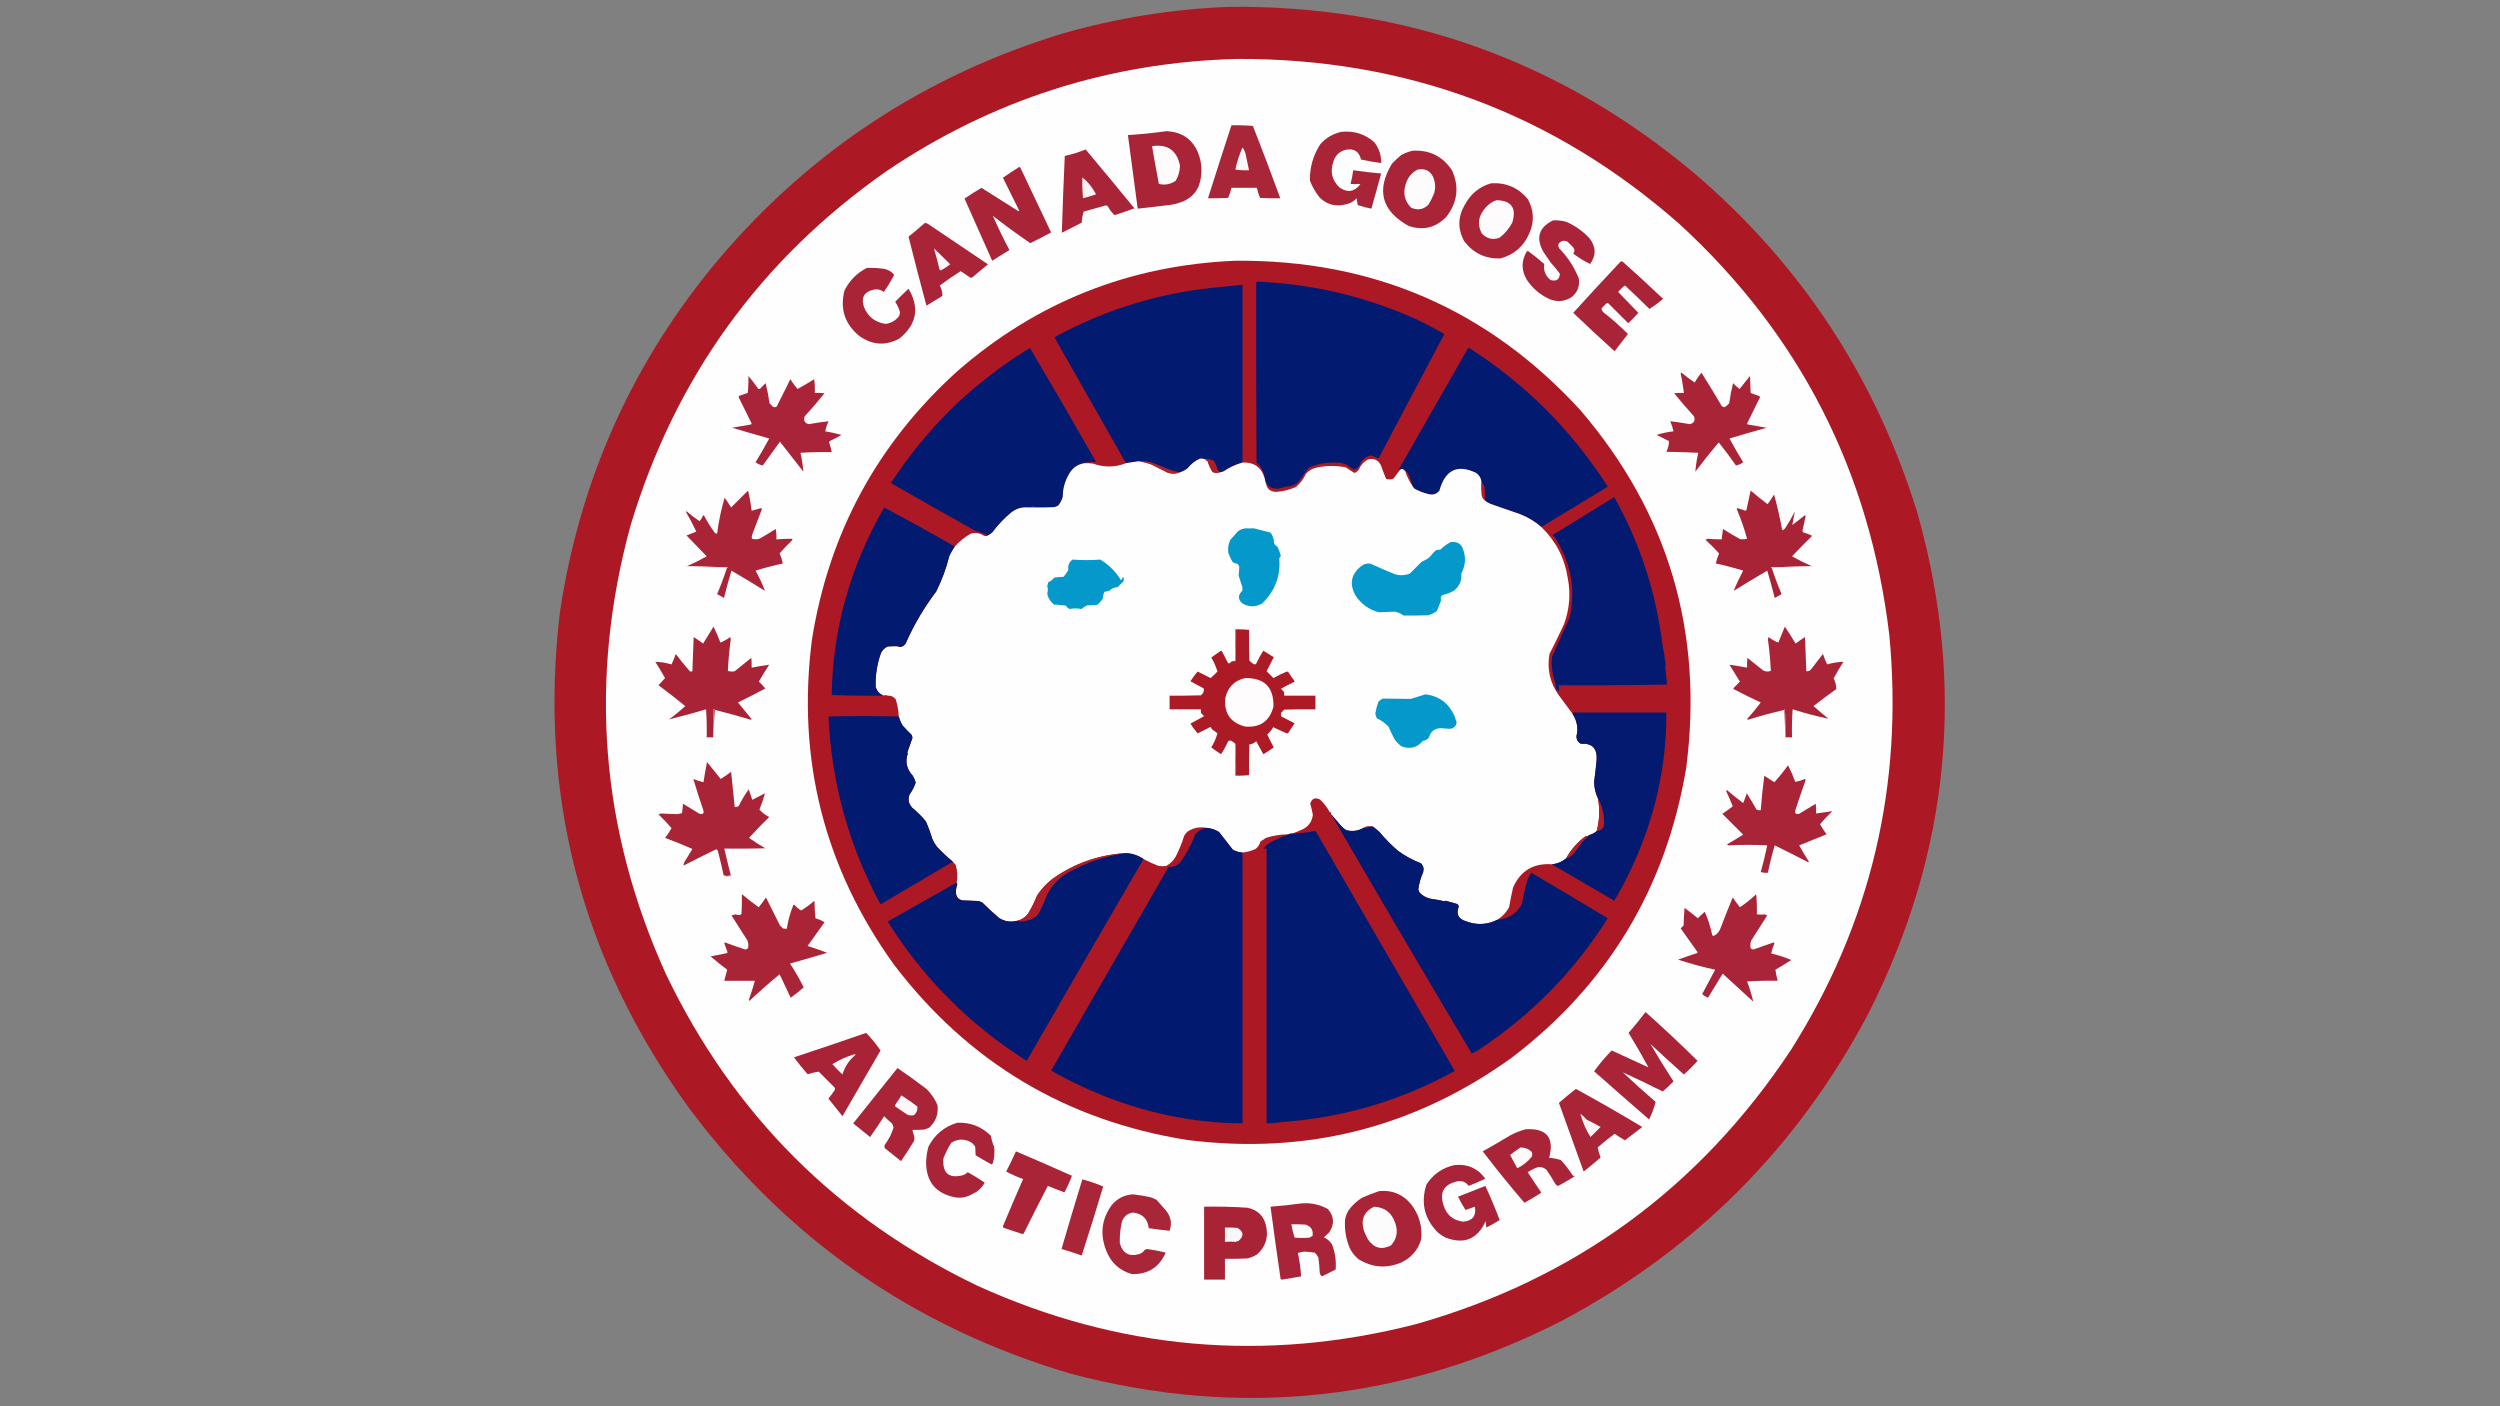 <?xml version="1.0" encoding="UTF-8"?> <svg xmlns="http://www.w3.org/2000/svg" xmlns:xlink="http://www.w3.org/1999/xlink" version="1.1" width="3840px" height="2160px" style="shape-rendering:geometricPrecision; text-rendering:geometricPrecision; image-rendering:optimizeQuality; fill-rule:evenodd; clip-rule:evenodd"><rect width="100%" height="100%" fill="#808080" stroke="none"/><g><path style="opacity:1" fill="#ac1924" d="M 1887.5,10.5 C 2158.19,7.726 2396.86,93.226 2603.5,267C 2767.27,407.221 2881.1,580.721 2945,787.5C 3020.08,1053.06 2995.08,1309.4 2870,1556.5C 2761.22,1762.28 2604.05,1919.78 2398.5,2029C 2156.69,2152.06 1905.35,2179.06 1644.5,2110C 1403.27,2038.65 1207.77,1902.49 1058,1701.5C 892.819,1473.63 826.819,1219.96 860,940.5C 890.947,734.423 973.28,552.423 1107,394.5C 1247.99,229.871 1422.49,115.704 1630.5,52C 1714.63,27.755 1800.3,13.922 1887.5,10.5 Z"></path></g><g><path style="opacity:1" fill="#fefefe" d="M 1900.5,90.5 C 2160.13,89.678 2386.46,174.178 2579.5,344C 2764.53,513.877 2872.03,724.377 2902,975.5C 2923.92,1206.09 2873.59,1418.42 2751,1612.5C 2610.81,1824.4 2418.64,1964.9 2174.5,2034C 1943.19,2093.21 1718.85,2073.55 1501.5,1975C 1285.9,1871.4 1126.4,1711.9 1023,1496.5C 921.81,1273.37 903.81,1043.04 969,805.5C 1037.59,579.017 1168.42,398.184 1361.5,263C 1524.12,153.074 1703.79,95.574 1900.5,90.5 Z"></path></g><g><path style="opacity:1" fill="#a92538" d="M 1891.5,192.5 C 1902.52,192.168 1913.52,192.501 1924.5,193.5C 1938.96,230.367 1952.96,267.367 1966.5,304.5C 1956.16,304.666 1945.83,304.5 1935.5,304C 1933.33,298.997 1931.67,293.83 1930.5,288.5C 1917.5,288.5 1904.5,288.5 1891.5,288.5C 1890.33,293.83 1888.67,298.997 1886.5,304C 1876.17,304.5 1865.84,304.666 1855.5,304.5C 1867.3,267.111 1879.3,229.778 1891.5,192.5 Z"></path></g><g><path style="opacity:1" fill="#a92437" d="M 1791.5,201.5 C 1817.09,202.598 1833.92,215.265 1842,239.5C 1846.93,255.309 1846.6,270.976 1841,286.5C 1835.69,297.814 1827.19,305.648 1815.5,310C 1809.06,312.555 1802.39,314.222 1795.5,315C 1779.47,316.725 1763.47,318.559 1747.5,320.5C 1742.59,282.822 1737.59,245.156 1732.5,207.5C 1752.38,206.216 1772.05,204.216 1791.5,201.5 Z"></path></g><g><path style="opacity:1" fill="#a92437" d="M 2060.5,202.5 C 2079.75,200.528 2096.58,205.862 2111,218.5C 2118.2,227.926 2121.7,238.593 2121.5,250.5C 2111.09,249.098 2100.76,247.265 2090.5,245C 2087.59,232.759 2079.92,227.759 2067.5,230C 2057.43,232.4 2050.93,238.566 2048,248.5C 2042.77,263.776 2045.93,276.943 2057.5,288C 2069.7,296.458 2080.36,294.791 2089.5,283C 2088.83,282.833 2088.17,282.667 2087.5,282.5C 2083.2,282.983 2078.87,282.983 2074.5,282.5C 2076.31,275.588 2077.64,268.588 2078.5,261.5C 2092.78,263.577 2107.11,265.243 2121.5,266.5C 2116.5,284.506 2111.5,302.506 2106.5,320.5C 2099.38,319.136 2092.38,317.303 2085.5,315C 2084.71,311.589 2084.21,308.089 2084,304.5C 2079.26,309.621 2073.43,312.788 2066.5,314C 2051.53,317.847 2038.37,314.347 2027,303.5C 2020.74,295.568 2015.74,286.902 2012,277.5C 2011.67,257.157 2017.01,238.49 2028,221.5C 2036.87,211.518 2047.7,205.185 2060.5,202.5 Z"></path></g><g><path style="opacity:1" fill="#fdfbfb" d="M 1769.5,224.5 C 1793.34,220.916 1807.67,230.916 1812.5,254.5C 1812.24,262.761 1810.08,270.427 1806,277.5C 1798.14,283.13 1789.47,284.797 1780,282.5C 1776.3,263.19 1772.8,243.857 1769.5,224.5 Z"></path></g><g><path style="opacity:1" fill="#fcf8f8" d="M 1908.5,226.5 C 1910.48,229.128 1911.98,232.128 1913,235.5C 1914.84,244.18 1916.67,252.846 1918.5,261.5C 1911.47,261.83 1904.47,261.497 1897.5,260.5C 1899.99,248.705 1903.65,237.372 1908.5,226.5 Z"></path></g><g><path style="opacity:1" fill="#a92437" d="M 1667.5,229.5 C 1692.61,259.452 1717.61,289.619 1742.5,320C 1732.41,323.697 1722.24,327.197 1712,330.5C 1707.97,326.803 1704.63,322.47 1702,317.5C 1701.2,316.196 1700.03,315.529 1698.5,315.5C 1687.17,318.667 1675.83,321.833 1664.5,325C 1662.85,330.457 1661.85,336.123 1661.5,342C 1651.26,347.039 1641.09,352.206 1631,357.5C 1632.17,318.166 1633.67,278.833 1635.5,239.5C 1646.55,237.148 1657.22,233.815 1667.5,229.5 Z"></path></g><g><path style="opacity:1" fill="#a92437" d="M 2169.5,231.5 C 2195.87,230.02 2216.21,240.186 2230.5,262C 2241.58,287.059 2238.74,310.559 2222,332.5C 2205.66,349.829 2186.16,354.663 2163.5,347C 2122.11,323.854 2113.61,292.021 2138,251.5C 2142.53,246.633 2147.37,242.133 2152.5,238C 2157.99,235.12 2163.65,232.953 2169.5,231.5 Z"></path></g><g><path style="opacity:1" fill="#a92437" d="M 1565.5,256.5 C 1566.5,256.47 1567.16,256.97 1567.5,258C 1583.15,290.99 1598.82,323.99 1614.5,357C 1603.99,362.755 1593.32,368.255 1582.5,373.5C 1562.91,360.08 1543.75,346.08 1525,331.5C 1532.77,349.208 1541.27,366.708 1550.5,384C 1541.67,389.5 1532.83,395 1524,400.5C 1509.7,368.726 1495.53,336.892 1481.5,305C 1489.97,299.261 1498.64,293.761 1507.5,288.5C 1526.5,300.5 1545.5,312.5 1564.5,324.5C 1564.83,324.167 1565.17,323.833 1565.5,323.5C 1557.03,306.728 1548.7,289.895 1540.5,273C 1548.72,267.271 1557.05,261.771 1565.5,256.5 Z"></path></g><g><path style="opacity:1" fill="#fdfcfc" d="M 2177.5,260.5 C 2189.32,258.187 2197.49,262.52 2202,273.5C 2204.79,281.065 2205.12,288.731 2203,296.5C 2200.51,302.81 2197.51,308.81 2194,314.5C 2186.27,321.973 2177.44,323.473 2167.5,319C 2157.57,309.056 2154.74,297.223 2159,283.5C 2161.87,273.039 2168.04,265.373 2177.5,260.5 Z"></path></g><g><path style="opacity:1" fill="#faf4f5" d="M 1662.5,272.5 C 1671.4,279.632 1678.4,288.299 1683.5,298.5C 1676.95,300.806 1670.28,302.806 1663.5,304.5C 1662.5,293.854 1662.17,283.187 1662.5,272.5 Z"></path></g><g><path style="opacity:1" fill="#a92437" d="M 2290.5,281.5 C 2313.23,280.204 2331.9,288.204 2346.5,305.5C 2356.21,322.656 2357.04,340.323 2349,358.5C 2340.32,378.513 2325.49,391.347 2304.5,397C 2281.5,397.69 2263,388.857 2249,370.5C 2238.76,351.631 2239.1,332.964 2250,314.5C 2259,297.632 2272.5,286.632 2290.5,281.5 Z"></path></g><g><path style="opacity:1" fill="#fdfbfc" d="M 2298.5,307.5 C 2321.48,307.999 2329.65,319.332 2323,341.5C 2318.27,350.797 2311.77,358.63 2303.5,365C 2292.97,369.055 2283.81,366.889 2276,358.5C 2269.33,345.92 2270.33,333.92 2279,322.5C 2284.03,315.422 2290.53,310.422 2298.5,307.5 Z"></path></g><g><path style="opacity:1" fill="#a92438" d="M 2385.5,338.5 C 2392.66,338.089 2399.66,338.922 2406.5,341C 2419.71,346.901 2431.21,355.068 2441,365.5C 2451.54,378.558 2452.04,391.892 2442.5,405.5C 2433.21,401.082 2424.54,395.748 2416.5,389.5C 2419.1,386.085 2418.93,382.751 2416,379.5C 2413.17,376.667 2410.33,373.833 2407.5,371C 2402.12,368.679 2397.62,369.846 2394,374.5C 2393.29,376.971 2393.63,379.305 2395,381.5C 2408.01,394.861 2418.01,410.194 2425,427.5C 2426.83,439 2423.33,448.5 2414.5,456C 2404.22,462.95 2393.22,464.284 2381.5,460C 2366.31,453.483 2354.15,443.317 2345,429.5C 2336.64,415.039 2336.64,400.706 2345,386.5C 2345.56,385.978 2346.23,385.645 2347,385.5C 2355.61,391.773 2363.94,398.44 2372,405.5C 2370.4,415.191 2373.57,423.358 2381.5,430C 2390.4,432.74 2395.23,429.573 2396,420.5C 2391.71,414.542 2387.04,408.876 2382,403.5C 2378.33,398.167 2374.67,392.833 2371,387.5C 2358.58,365.657 2363.41,349.324 2385.5,338.5 Z"></path></g><g><path style="opacity:1" fill="#a92437" d="M 1420.5,342.5 C 1422.31,342.491 1423.98,342.991 1425.5,344C 1456.17,364.667 1486.83,385.333 1517.5,406C 1509.5,412.667 1501.5,419.333 1493.5,426C 1492.17,426.667 1490.83,426.667 1489.5,426C 1484.97,422.638 1480.3,419.471 1475.5,416.5C 1464.54,423.476 1453.87,430.809 1443.5,438.5C 1446.33,443.619 1447.66,448.952 1447.5,454.5C 1439.42,459.625 1431.25,464.625 1423,469.5C 1413.53,434.303 1404.37,398.97 1395.5,363.5C 1404.05,356.73 1412.38,349.73 1420.5,342.5 Z"></path></g><g><path style="opacity:1" fill="#fcf8f9" d="M 1434.5,381.5 C 1442.96,389.464 1451.3,397.631 1459.5,406C 1454.91,409.546 1450.07,412.712 1445,415.5C 1444.05,415.095 1443.39,414.428 1443,413.5C 1440.44,402.664 1437.6,391.998 1434.5,381.5 Z"></path></g><g><path style="opacity:1" fill="#ac1924" d="M 1897.5,400.5 C 2108.52,398.63 2285.02,474.964 2427,629.5C 2562.64,787.517 2616.97,970.85 2590,1179.5C 2559.05,1364.01 2469.55,1512.51 2321.5,1625C 2172.42,1732.11 2006.42,1774.11 1823.5,1751C 1637.29,1721.32 1487.13,1631.48 1373,1481.5C 1265.89,1332.41 1223.89,1166.41 1247,983.5C 1272.76,819.816 1346.92,682.316 1469.5,571C 1591.64,464.145 1734.31,407.312 1897.5,400.5 Z"></path></g><g><path style="opacity:1" fill="#a92437" d="M 2489.5,401.5 C 2490.55,401.351 2491.55,401.517 2492.5,402C 2513.57,420.745 2534.24,439.745 2554.5,459C 2547.92,464.745 2540.92,469.912 2533.5,474.5C 2521.14,462.305 2508.64,450.305 2496,438.5C 2492.03,441.301 2488.53,444.634 2485.5,448.5C 2495.83,459.167 2506.17,469.833 2516.5,480.5C 2511.52,485.985 2506.35,491.319 2501,496.5C 2490.83,486.333 2480.67,476.167 2470.5,466C 2469.5,465.333 2468.5,465.333 2467.5,466C 2465,468.5 2462.5,471 2460,473.5C 2460.09,476.642 2461.59,479.142 2464.5,481C 2477.16,490.995 2489.16,501.661 2500.5,513C 2493.68,521.822 2486.85,530.656 2480,539.5C 2458.51,520.173 2437.34,500.506 2416.5,480.5C 2440.61,453.944 2464.94,427.611 2489.5,401.5 Z"></path></g><g><path style="opacity:1" fill="#a92437" d="M 1331.5,411.5 C 1340.56,411.154 1349.56,411.654 1358.5,413C 1364.53,414.374 1369.53,417.374 1373.5,422C 1368.78,431.217 1363.45,440.05 1357.5,448.5C 1352.81,444.789 1347.48,443.622 1341.5,445C 1327.22,448.371 1322.39,457.204 1327,471.5C 1333.01,486.356 1344.01,495.022 1360,497.5C 1368.68,496.489 1375.68,492.489 1381,485.5C 1381.7,483.722 1382.2,481.888 1382.5,480C 1380.85,473.89 1378.35,468.39 1375,463.5C 1381.68,456.652 1388.51,449.985 1395.5,443.5C 1412.81,472.796 1408.14,498.296 1381.5,520C 1360.62,531.41 1340.28,530.243 1320.5,516.5C 1297.82,498.308 1289.99,474.975 1297,446.5C 1304.7,430.971 1316.2,419.304 1331.5,411.5 Z"></path></g><g><path style="opacity:1" fill="#021a70" d="M 1942.5,734.5 C 1941.45,724.837 1937.28,716.837 1930,710.5C 1929.5,617.834 1929.33,525.167 1929.5,432.5C 2015.04,435.968 2096.7,455.135 2174.5,490C 2189.48,497.157 2204.15,504.823 2218.5,513C 2184.83,576.667 2151.17,640.333 2117.5,704C 2113.84,702.432 2110,700.932 2106,699.5C 2096.91,701.247 2090.91,706.581 2088,715.5C 2085.89,718.284 2083.22,720.284 2080,721.5C 2076.57,719.739 2073.4,717.572 2070.5,715C 2067.05,713.073 2063.39,711.739 2059.5,711C 2042.76,709.201 2026.43,711.534 2010.5,718C 2004.83,725.667 1999.17,733.333 1993.5,741C 1987.95,745.402 1981.79,747.569 1975,747.5C 1971.33,748.5 1967.67,749.5 1964,750.5C 1952.35,751.409 1945.19,746.075 1942.5,734.5 Z"></path></g><g><path style="opacity:1" fill="#021a70" d="M 1908.5,710.5 C 1898.08,713.375 1888.42,717.875 1879.5,724C 1877.56,724.813 1875.56,725.313 1873.5,725.5C 1872.54,724.038 1871.38,722.705 1870,721.5C 1868.75,716.753 1866.92,712.253 1864.5,708C 1860.45,705.826 1856.12,704.993 1851.5,705.5C 1848.56,704.538 1845.73,704.205 1843,704.5C 1835.7,707.793 1829.53,712.626 1824.5,719C 1820.92,721.954 1816.92,724.121 1812.5,725.5C 1807.4,724.809 1802.4,723.642 1797.5,722C 1787.5,718 1777.5,714 1767.5,710C 1761.57,708.761 1755.57,708.261 1749.5,708.5C 1742.8,709.314 1736.14,710.314 1729.5,711.5C 1692.97,646.946 1656.31,582.446 1619.5,518C 1701,473.595 1787.5,447.761 1879,440.5C 1888.8,439.336 1898.64,438.336 1908.5,437.5C 1908.5,528.5 1908.5,619.5 1908.5,710.5 Z"></path></g><g><path style="opacity:1" fill="#021a70" d="M 1665.5,711.5 C 1655.77,713.116 1648.27,718.116 1643,726.5C 1635.83,738.466 1632.33,750.633 1632.5,763C 1631.09,767.987 1628.76,772.487 1625.5,776.5C 1623.63,777.624 1621.63,778.457 1619.5,779C 1610.66,779.394 1601.99,779.561 1593.5,779.5C 1588.83,778.167 1584.17,778.167 1579.5,779.5C 1569.93,778.562 1561.26,781.062 1553.5,787C 1542.67,796.002 1533,806.168 1524.5,817.5C 1522.43,819.58 1520.09,821.246 1517.5,822.5C 1511.15,819.403 1504.49,816.903 1497.5,815C 1454.34,790.92 1411.34,766.586 1368.5,742C 1423.96,656.543 1495.12,587.376 1582,534.5C 1616.33,592.477 1650.16,650.811 1683.5,709.5C 1678.62,709.525 1673.62,709.692 1668.5,710C 1667.26,710.232 1666.26,710.732 1665.5,711.5 Z"></path></g><g><path style="opacity:1" fill="#021a70" d="M 2367.5,809.5 C 2358.03,801.254 2347.36,794.754 2335.5,790C 2320.16,784.665 2304.82,779.332 2289.5,774C 2286.1,772.643 2283.1,770.81 2280.5,768.5C 2280.67,762.158 2280.5,755.825 2280,749.5C 2279.77,746.032 2278.27,743.366 2275.5,741.5C 2275.23,734.796 2272.23,729.629 2266.5,726C 2238.3,712.837 2219.8,722.004 2211,753.5C 2206.75,758.916 2201.25,760.749 2194.5,759C 2186.71,757.239 2179.38,754.406 2172.5,750.5C 2170.72,748.736 2169.39,746.736 2168.5,744.5C 2167.23,738.192 2165.06,732.192 2162,726.5C 2160.96,725.29 2159.79,724.29 2158.5,723.5C 2157.21,722.71 2156.04,721.71 2155,720.5C 2153.61,720.214 2152.11,720.548 2150.5,721.5C 2149.76,721.631 2149.09,721.464 2148.5,721C 2183.96,659.248 2219.29,597.415 2254.5,535.5C 2255.36,534.417 2256.36,534.251 2257.5,535C 2343.61,590.274 2414.27,661.107 2469.5,747.5C 2435.44,768.192 2401.44,788.859 2367.5,809.5 Z"></path></g><g><path style="opacity:1" fill="#a92437" d="M 2581.5,573.5 C 2581.9,572.475 2582.56,572.308 2583.5,573C 2589.72,578.219 2596.22,583.052 2603,587.5C 2606.02,582.113 2609.52,577.113 2613.5,572.5C 2624.08,589.333 2634.42,606.333 2644.5,623.5C 2645.56,624.696 2646.89,625.363 2648.5,625.5C 2651.41,624.103 2653.91,622.103 2656,619.5C 2657.47,608.982 2659.47,598.649 2662,588.5C 2665.05,591.883 2668.38,594.883 2672,597.5C 2677.32,590.865 2682.66,584.198 2688,577.5C 2688.33,586.167 2688.67,594.833 2689,603.5C 2693.07,605.192 2697.24,606.692 2701.5,608C 2702.43,608.388 2703.09,609.055 2703.5,610C 2696.97,623.562 2690.3,637.062 2683.5,650.5C 2683.71,651.086 2684.04,651.586 2684.5,652C 2694.19,653.559 2703.85,655.225 2713.5,657C 2694.43,662.35 2675.43,667.85 2656.5,673.5C 2663.12,685.912 2670.12,698.078 2677.5,710C 2674.11,712.534 2670.44,714.201 2666.5,715C 2657.97,702.826 2649.14,690.993 2640,679.5C 2627.64,694.192 2615.64,709.192 2604,724.5C 2604.84,714.771 2606.34,705.104 2608.5,695.5C 2592.18,694.667 2575.84,694.167 2559.5,694C 2562.23,688.694 2563.56,683.194 2563.5,677.5C 2557.17,674.333 2550.83,671.167 2544.5,668C 2552.93,665.346 2561.6,663.513 2570.5,662.5C 2569.33,657.17 2567.67,652.003 2565.5,647C 2575.48,648.163 2585.48,649.663 2595.5,651.5C 2602.05,650.04 2604.22,646.04 2602,639.5C 2591.46,627.961 2581.29,616.128 2571.5,604C 2576.49,603.501 2581.49,603.334 2586.5,603.5C 2585.24,593.301 2583.58,583.301 2581.5,573.5 Z"></path></g><g><path style="opacity:1" fill="#a92438" d="M 1149.5,577.5 C 1154.84,583.661 1159.84,590.161 1164.5,597C 1165.5,597.667 1166.5,597.667 1167.5,597C 1170.33,594.167 1173.17,591.333 1176,588.5C 1178.53,598.649 1180.53,608.982 1182,619.5C 1183.83,621.333 1185.67,623.167 1187.5,625C 1189.44,625.743 1191.27,625.576 1193,624.5C 1200,610.5 1207,596.5 1214,582.5C 1217.31,587.804 1220.98,592.804 1225,597.5C 1233.66,592.779 1242.16,587.779 1250.5,582.5C 1251.5,589.468 1251.83,596.468 1251.5,603.5C 1256.51,603.334 1261.51,603.501 1266.5,604C 1256.71,616.128 1246.54,627.961 1236,639.5C 1233.78,646.04 1235.95,650.04 1242.5,651.5C 1252.52,649.663 1262.52,648.163 1272.5,647C 1270.33,652.003 1268.67,657.17 1267.5,662.5C 1275.94,663.888 1284.27,665.721 1292.5,668C 1286.66,671.421 1280.66,674.588 1274.5,677.5C 1274.17,678.167 1273.83,678.833 1273.5,679.5C 1275.25,684.411 1276.58,689.411 1277.5,694.5C 1261.49,694.167 1245.49,694.501 1229.5,695.5C 1231.66,705.104 1233.16,714.771 1234,724.5C 1222,709.167 1210,693.833 1198,678.5C 1189.17,690.667 1180.33,702.833 1171.5,715C 1167.56,714.201 1163.89,712.534 1160.5,710C 1167.88,698.078 1174.88,685.912 1181.5,673.5C 1162.45,668.155 1143.45,662.655 1124.5,657C 1134.15,655.225 1143.81,653.559 1153.5,652C 1153.96,651.586 1154.29,651.086 1154.5,650.5C 1147.7,637.062 1141.03,623.562 1134.5,610C 1134.64,609.228 1134.98,608.561 1135.5,608C 1139.87,606.599 1144.2,605.099 1148.5,603.5C 1149.5,594.859 1149.83,586.192 1149.5,577.5 Z"></path></g><g><path style="opacity:1" fill="#fefefe" d="M 1851.5,705.5 C 1852.31,706.837 1853.48,707.837 1855,708.5C 1856.74,714.389 1859.24,719.889 1862.5,725C 1866.26,726.607 1869.93,726.774 1873.5,725.5C 1875.56,725.313 1877.56,724.813 1879.5,724C 1888.42,717.875 1898.08,713.375 1908.5,710.5C 1926.15,709.697 1937.48,717.697 1942.5,734.5C 1943.29,739.696 1944.79,744.696 1947,749.5C 1950.34,753.614 1954.67,755.614 1960,755.5C 1970.66,754.838 1980.82,752.338 1990.5,748C 1997.22,742.41 2002.39,735.577 2006,727.5C 2010.73,722.384 2016.56,719.217 2023.5,718C 2038.21,714.929 2052.88,714.929 2067.5,718C 2071.72,721.066 2076.06,723.899 2080.5,726.5C 2083.07,725.441 2085.23,723.774 2087,721.5C 2089.77,714.767 2094.27,709.601 2100.5,706C 2109.74,703.209 2116.58,706.042 2121,714.5C 2123.47,721.578 2126.14,728.578 2129,735.5C 2132.87,736.886 2136.71,736.72 2140.5,735C 2143.99,730.483 2147.32,725.983 2150.5,721.5C 2152.11,720.548 2153.61,720.214 2155,720.5C 2156.04,721.71 2157.21,722.71 2158.5,723.5C 2161.07,730.964 2164.4,737.964 2168.5,744.5C 2169.39,746.736 2170.72,748.736 2172.5,750.5C 2179.38,754.406 2186.71,757.239 2194.5,759C 2201.25,760.749 2206.75,758.916 2211,753.5C 2219.8,722.004 2238.3,712.837 2266.5,726C 2272.23,729.629 2275.23,734.796 2275.5,741.5C 2275.33,747.842 2275.5,754.175 2276,760.5C 2276.75,763.684 2278.25,766.351 2280.5,768.5C 2283.1,770.81 2286.1,772.643 2289.5,774C 2304.82,779.332 2320.16,784.665 2335.5,790C 2347.36,794.754 2358.03,801.254 2367.5,809.5C 2389.67,830.825 2403.17,856.825 2408,887.5C 2412.82,912.157 2410.82,936.157 2402,959.5C 2394.92,974.654 2387.59,989.654 2380,1004.5C 2375.98,1027.43 2380.65,1048.43 2394,1067.5C 2401.19,1077.23 2408.35,1086.9 2415.5,1096.5C 2422.41,1107.37 2424.41,1118.7 2421.5,1130.5C 2421.32,1136.17 2423.66,1140.17 2428.5,1142.5C 2445.3,1141.29 2453.3,1149.29 2452.5,1166.5C 2451.43,1178.2 2450.09,1189.87 2448.5,1201.5C 2448.78,1210.27 2450.78,1218.6 2454.5,1226.5C 2457.55,1243.31 2456.88,1259.97 2452.5,1276.5C 2449.3,1279.36 2445.64,1281.36 2441.5,1282.5C 2439.39,1283.78 2437.06,1284.62 2434.5,1285C 2422.44,1294.22 2412.77,1305.38 2405.5,1318.5C 2398.89,1323.91 2391.56,1326.91 2383.5,1327.5C 2355.08,1325.62 2335.25,1337.62 2324,1363.5C 2321.71,1373.45 2319.71,1383.45 2318,1393.5C 2313.69,1401.31 2307.85,1407.64 2300.5,1412.5C 2284.57,1420.57 2268.24,1421.4 2251.5,1415C 2240.01,1411.35 2236.34,1404.02 2240.5,1393C 2240.57,1390.97 2239.73,1389.47 2238,1388.5C 2232.32,1386.74 2226.32,1385.08 2220,1383.5C 2219.67,1383.83 2219.33,1384.17 2219,1384.5C 2212.95,1382.93 2206.78,1381.77 2200.5,1381C 2192.34,1379.96 2185.51,1376.46 2180,1370.5C 2179.5,1369 2179,1367.5 2178.5,1366C 2179.7,1357.04 2182.2,1348.2 2186,1339.5C 2187.43,1334.24 2186.26,1329.74 2182.5,1326C 2169.96,1321.16 2158.3,1314.83 2147.5,1307C 2136.98,1297.98 2127.32,1288.15 2118.5,1277.5C 2115.5,1275 2112.5,1272.5 2109.5,1270C 2108.55,1269.52 2107.55,1269.35 2106.5,1269.5C 2102.33,1268.54 2098.33,1269.2 2094.5,1271.5C 2085.99,1276.46 2076.99,1277.63 2067.5,1275C 2064.37,1272.87 2061.54,1270.37 2059,1267.5C 2054.15,1261.76 2049.32,1256.1 2044.5,1250.5C 2044.57,1248.97 2043.91,1247.97 2042.5,1247.5C 2038.61,1240.25 2033.61,1233.75 2027.5,1228C 2019.79,1224.39 2014.79,1226.56 2012.5,1234.5C 2014.26,1240.1 2015.59,1245.77 2016.5,1251.5C 2015.53,1260.92 2010.86,1268.09 2002.5,1273C 1996.5,1275.92 1990.5,1278.42 1984.5,1280.5C 1982.59,1280.22 1980.92,1280.55 1979.5,1281.5C 1967.54,1281.51 1955.87,1283.34 1944.5,1287C 1941.58,1288.71 1938.75,1290.54 1936,1292.5C 1934.88,1297.24 1932.38,1301.07 1928.5,1304C 1922.02,1307 1915.35,1308.83 1908.5,1309.5C 1903.41,1309.28 1898.41,1307.78 1893.5,1305C 1886.5,1296 1879.5,1287 1872.5,1278C 1866.39,1274.13 1859.73,1271.96 1852.5,1271.5C 1842.58,1269.62 1833.24,1271.46 1824.5,1277C 1822.29,1278.87 1820.46,1281.04 1819,1283.5C 1815.57,1294.53 1811.24,1305.2 1806,1315.5C 1802.5,1321.67 1797.67,1326.5 1791.5,1330C 1787.5,1330.67 1783.5,1330.67 1779.5,1330C 1771.54,1327.02 1763.88,1323.52 1756.5,1319.5C 1747.34,1313.32 1737.67,1310.32 1727.5,1310.5C 1686.58,1313.3 1649.58,1326.47 1616.5,1350C 1607.25,1357.25 1599.42,1365.75 1593,1375.5C 1589.09,1385.25 1584.42,1394.59 1579,1403.5C 1574.42,1409.36 1568.59,1413.03 1561.5,1414.5C 1551.88,1416.78 1542.88,1415.28 1534.5,1410C 1525.53,1402.37 1516.87,1394.37 1508.5,1386C 1506.75,1385.53 1505.09,1384.86 1503.5,1384C 1495.17,1383.67 1486.83,1383.33 1478.5,1383C 1472.77,1381.85 1469.43,1378.51 1468.5,1373C 1467.9,1368.23 1468.57,1363.23 1470.5,1358C 1469.75,1357.33 1469.41,1356.5 1469.5,1355.5C 1471.14,1346.49 1470.64,1337.49 1468,1328.5C 1466.48,1326.76 1464.98,1325.09 1463.5,1323.5C 1454.85,1316.35 1446.68,1308.68 1439,1300.5C 1436.27,1296.76 1433.93,1292.76 1432,1288.5C 1429.26,1279.28 1425.93,1270.28 1422,1261.5C 1415.64,1253.81 1408.64,1246.81 1401,1240.5C 1395.6,1234.62 1394.27,1227.95 1397,1220.5C 1401.11,1214.78 1404.28,1208.61 1406.5,1202C 1405.43,1198.35 1403.93,1194.85 1402,1191.5C 1392.5,1181.23 1390,1169.73 1394.5,1157C 1394.17,1156.67 1393.83,1156.33 1393.5,1156C 1396.27,1148.53 1398.93,1141.03 1401.5,1133.5C 1401.42,1131.7 1400.92,1130.03 1400,1128.5C 1395.32,1123.99 1390.82,1119.32 1386.5,1114.5C 1383.91,1110.07 1381.91,1105.41 1380.5,1100.5C 1380.11,1091.61 1378.61,1082.95 1376,1074.5C 1374.13,1071.81 1371.63,1069.98 1368.5,1069C 1365.24,1068.79 1362.08,1068.29 1359,1067.5C 1358.62,1068.06 1358.12,1068.39 1357.5,1068.5C 1350.82,1066.19 1346.66,1061.52 1345,1054.5C 1344.48,1037.03 1347.15,1020.03 1353,1003.5C 1355.17,998.667 1358.67,995.167 1363.5,993C 1368.53,992.616 1373.37,992.449 1378,992.5C 1383.12,994.818 1387.46,993.485 1391,988.5C 1403.63,959.892 1419.29,933.225 1438,908.5C 1446.64,891.249 1453.31,873.249 1458,854.5C 1460.34,849.148 1463.17,844.148 1466.5,839.5C 1473.42,831.758 1481.42,825.258 1490.5,820C 1498.04,817.648 1505.04,818.648 1511.5,823C 1513.71,823.789 1515.71,823.622 1517.5,822.5C 1520.09,821.246 1522.43,819.58 1524.5,817.5C 1533,806.168 1542.67,796.002 1553.5,787C 1561.26,781.062 1569.93,778.562 1579.5,779.5C 1584.01,779.905 1588.68,779.905 1593.5,779.5C 1601.99,779.561 1610.66,779.394 1619.5,779C 1621.63,778.457 1623.63,777.624 1625.5,776.5C 1628.76,772.487 1631.09,767.987 1632.5,763C 1632.33,750.633 1635.83,738.466 1643,726.5C 1648.27,718.116 1655.77,713.116 1665.5,711.5C 1669.85,711.334 1674.18,711.501 1678.5,712C 1695.6,718.158 1712.6,717.991 1729.5,711.5C 1736.14,710.314 1742.8,709.314 1749.5,708.5C 1755.5,709.432 1761.5,710.932 1767.5,713C 1776.17,717.333 1784.83,721.667 1793.5,726C 1800.03,728.14 1806.37,727.974 1812.5,725.5C 1816.92,724.121 1820.92,721.954 1824.5,719C 1829.53,712.626 1835.7,707.793 1843,704.5C 1845.73,704.205 1848.56,704.538 1851.5,705.5 Z"></path></g><g><path style="opacity:1" fill="#ad1f28" d="M 1851.5,705.5 C 1856.12,704.993 1860.45,705.826 1864.5,708C 1866.92,712.253 1868.75,716.753 1870,721.5C 1871.38,722.705 1872.54,724.038 1873.5,725.5C 1869.93,726.774 1866.26,726.607 1862.5,725C 1859.24,719.889 1856.74,714.389 1855,708.5C 1853.48,707.837 1852.31,706.837 1851.5,705.5 Z"></path></g><g><path style="opacity:1" fill="#ae232c" d="M 1749.5,708.5 C 1755.57,708.261 1761.57,708.761 1767.5,710C 1777.5,714 1787.5,718 1797.5,722C 1802.4,723.642 1807.4,724.809 1812.5,725.5C 1806.37,727.974 1800.03,728.14 1793.5,726C 1784.83,721.667 1776.17,717.333 1767.5,713C 1761.5,710.932 1755.5,709.432 1749.5,708.5 Z"></path></g><g><path style="opacity:1" fill="#ad222c" d="M 2158.5,723.5 C 2159.79,724.29 2160.96,725.29 2162,726.5C 2165.06,732.192 2167.23,738.192 2168.5,744.5C 2164.4,737.964 2161.07,730.964 2158.5,723.5 Z"></path></g><g><path style="opacity:1" fill="#ac1c27" d="M 2275.5,741.5 C 2278.27,743.366 2279.77,746.032 2280,749.5C 2280.5,755.825 2280.67,762.158 2280.5,768.5C 2278.25,766.351 2276.75,763.684 2276,760.5C 2275.5,754.175 2275.33,747.842 2275.5,741.5 Z"></path></g><g><path style="opacity:1" fill="#a92437" d="M 1116.5,872.5 C 1117.04,872.44 1117.38,872.107 1117.5,871.5C 1096.67,870.833 1076,870.167 1055.5,869.5C 1065.76,865.038 1075.76,860.038 1085.5,854.5C 1075.17,843.833 1064.83,833.167 1054.5,822.5C 1059.5,820.5 1064.5,818.5 1069.5,816.5C 1064.55,806.097 1059.22,795.93 1053.5,786C 1054.17,785.333 1054.83,785.333 1055.5,786C 1061.47,791.318 1067.81,796.152 1074.5,800.5C 1076.65,798.206 1078.32,795.54 1079.5,792.5C 1080,791.479 1080.67,791.312 1081.5,792C 1086.34,801.513 1092.01,810.513 1098.5,819C 1099.45,819.483 1100.45,819.649 1101.5,819.5C 1103.91,800.866 1107.74,782.532 1113,764.5C 1116.58,769.328 1119.91,774.328 1123,779.5C 1131.67,770.833 1140.33,762.167 1149,753.5C 1151.48,763.701 1153.31,774.034 1154.5,784.5C 1159.21,783.376 1163.87,782.043 1168.5,780.5C 1169.17,780.833 1169.83,781.167 1170.5,781.5C 1165.76,794.206 1160.93,806.872 1156,819.5C 1154.75,822.077 1154.42,824.743 1155,827.5C 1159.17,828.817 1163.34,828.651 1167.5,827C 1175.63,822.365 1183.63,817.532 1191.5,812.5C 1192.49,817.792 1192.83,823.125 1192.5,828.5C 1200.35,827.873 1208.18,827.539 1216,827.5C 1216.5,828 1217,828.5 1217.5,829C 1210.47,835.697 1203.8,842.697 1197.5,850C 1199.67,855.003 1201.33,860.17 1202.5,865.5C 1188.32,868.545 1174.32,872.211 1160.5,876.5C 1166.14,886.586 1170.98,896.919 1175,907.5C 1157.96,896.968 1140.8,886.635 1123.5,876.5C 1119.36,890.385 1115.53,904.385 1112,918.5C 1108.42,916.626 1104.92,914.626 1101.5,912.5C 1107.11,899.416 1112.11,886.082 1116.5,872.5 Z"></path></g><g><path style="opacity:1" fill="#a92337" d="M 2782.5,869.5 C 2762,870.167 2741.33,870.833 2720.5,871.5C 2720.62,872.107 2720.96,872.44 2721.5,872.5C 2725.89,886.082 2730.89,899.416 2736.5,912.5C 2733.08,914.626 2729.58,916.626 2726,918.5C 2722.47,904.385 2718.64,890.385 2714.5,876.5C 2697.2,886.635 2680.04,896.968 2663,907.5C 2667.23,897.039 2672.06,886.705 2677.5,876.5C 2663.68,872.211 2649.68,868.545 2635.5,865.5C 2636.67,860.17 2638.33,855.003 2640.5,850C 2633.81,842.64 2626.81,835.64 2619.5,829C 2620.77,828.691 2621.93,828.191 2623,827.5C 2630.24,828.111 2637.4,828.445 2644.5,828.5C 2645.17,823.167 2645.83,817.833 2646.5,812.5C 2655,817.918 2663.67,823.085 2672.5,828C 2676.2,828.579 2679.87,828.412 2683.5,827.5C 2679.18,811.863 2673.84,796.53 2667.5,781.5C 2668,781.167 2668.5,780.833 2669,780.5C 2673,781.833 2677,783.167 2681,784.5C 2681.5,784.167 2682,783.833 2682.5,783.5C 2684.77,773.517 2686.94,763.517 2689,753.5C 2697.48,760.74 2706.15,767.74 2715,774.5C 2718.58,769.672 2721.91,764.672 2725,759.5C 2729.95,777.621 2734.11,795.954 2737.5,814.5C 2739.26,813.872 2740.76,812.872 2742,811.5C 2747.43,803.072 2752.43,794.405 2757,785.5C 2755.51,792.451 2754.18,799.451 2753,806.5C 2759.17,801.667 2765.33,796.833 2771.5,792C 2772.33,791.312 2773,791.479 2773.5,792.5C 2771.71,800.128 2770.04,807.794 2768.5,815.5C 2768.82,816.647 2769.48,817.481 2770.5,818C 2775.02,819.284 2779.36,820.95 2783.5,823C 2772.99,833.347 2762.65,843.847 2752.5,854.5C 2762.24,860.038 2772.24,865.038 2782.5,869.5 Z"></path></g><g><path style="opacity:1" fill="#031a70" d="M 2479.5,763.5 C 2518.9,834.186 2543.56,909.686 2553.5,990C 2555.62,1000.49 2557.28,1010.82 2558.5,1021C 2558.17,1021.33 2557.83,1021.67 2557.5,1022C 2558.79,1032.06 2559.79,1041.89 2560.5,1051.5C 2505.17,1052.5 2449.84,1052.83 2394.5,1052.5C 2394.67,1055.85 2394.5,1059.18 2394,1062.5C 2390.26,1058.9 2388.76,1054.73 2389.5,1050C 2384.19,1036.48 2382.35,1022.65 2384,1008.5C 2393,988.5 2402,968.5 2411,948.5C 2420.66,904.259 2412.82,862.926 2387.5,824.5C 2386.5,823.667 2385.5,822.833 2384.5,822C 2416.23,802.475 2447.9,782.975 2479.5,763.5 Z"></path></g><g><path style="opacity:1" fill="#a5acc3" d="M 1579.5,779.5 C 1584.17,778.167 1588.83,778.167 1593.5,779.5C 1588.68,779.905 1584.01,779.905 1579.5,779.5 Z"></path></g><g><path style="opacity:1" fill="#021a70" d="M 1466.5,839.5 C 1463.17,844.148 1460.34,849.148 1458,854.5C 1453.31,873.249 1446.64,891.249 1438,908.5C 1419.29,933.225 1403.63,959.892 1391,988.5C 1387.46,993.485 1383.12,994.818 1378,992.5C 1373.37,992.449 1368.53,992.616 1363.5,993C 1358.67,995.167 1355.17,998.667 1353,1003.5C 1347.15,1020.03 1344.48,1037.03 1345,1054.5C 1346.66,1061.52 1350.82,1066.19 1357.5,1068.5C 1330.83,1068.83 1304.16,1068.5 1277.5,1067.5C 1278.98,966.445 1305.82,870.445 1358,779.5C 1394.59,798.963 1430.75,818.963 1466.5,839.5 Z"></path></g><g><path style="opacity:1" fill="#0499ca" d="M 1913.5,811.5 C 1917.72,811.736 1921.88,811.736 1926,811.5C 1934.52,813.538 1943.02,815.705 1951.5,818C 1955.09,822.857 1956.93,828.357 1957,834.5C 1958,836.833 1959.67,838.5 1962,839.5C 1964.23,844.205 1966.07,849.039 1967.5,854C 1966.11,855.171 1965.27,856.671 1965,858.5C 1967.04,885.293 1958.21,908.126 1938.5,927C 1928.34,932.704 1918.34,932.704 1908.5,927C 1901.18,920.698 1901.18,914.032 1908.5,907C 1907.93,905.704 1907.93,904.204 1908.5,902.5C 1906.6,896.292 1904.6,890.125 1902.5,884C 1903.11,879.433 1903.44,874.933 1903.5,870.5C 1902.87,868.742 1901.87,867.242 1900.5,866C 1897.99,865.624 1895.66,864.79 1893.5,863.5C 1890.46,858.632 1888.12,853.466 1886.5,848C 1886.5,845.333 1886.5,842.667 1886.5,840C 1887.09,836.402 1888.09,832.902 1889.5,829.5C 1893.37,824.972 1897.37,820.472 1901.5,816C 1905.48,813.286 1909.48,811.786 1913.5,811.5 Z"></path></g><g><path style="opacity:1" fill="#0499ca" d="M 2228.5,832.5 C 2232.07,832.088 2235.74,832.588 2239.5,834C 2242.33,835.5 2244.5,837.667 2246,840.5C 2252.08,854.249 2251.58,867.749 2244.5,881C 2245.58,891.528 2241.91,900.195 2233.5,907C 2227.88,910.317 2221.88,912.65 2215.5,914C 2212.99,916.178 2212.32,918.844 2213.5,922C 2211.53,927.562 2209.37,933.062 2207,938.5C 2202.97,941.596 2198.47,943.763 2193.5,945C 2180.8,945.458 2168.3,945.625 2156,945.5C 2152,942.441 2147.5,940.441 2142.5,939.5C 2133.85,939.799 2125.68,940.133 2118,940.5C 2102.68,936.499 2090.68,927.833 2082,914.5C 2072.1,896.731 2075.27,881.564 2091.5,869C 2095.72,865.889 2100.39,864.889 2105.5,866C 2117.68,871.585 2130.01,876.919 2142.5,882C 2150.33,884.298 2158,883.964 2165.5,881C 2171.5,875 2177.5,869 2183.5,863C 2187.33,861.254 2190.99,859.254 2194.5,857C 2197.83,853.333 2201.17,849.667 2204.5,846C 2207.05,844.559 2209.55,844.059 2212,844.5C 2216.98,839.611 2222.48,835.611 2228.5,832.5 Z"></path></g><g><path style="opacity:1" fill="#0499ca" d="M 1647.5,859.5 C 1661.72,860.598 1675.88,860.598 1690,859.5C 1703.33,867.5 1714,878.167 1722,891.5C 1725.27,884.526 1726.6,884.86 1726,892.5C 1722.83,895.667 1719.67,898.833 1716.5,902C 1711.79,902.022 1707.79,903.689 1704.5,907C 1701.65,908.046 1698.98,908.713 1696.5,909C 1694.9,912.267 1694.07,915.767 1694,919.5C 1691.5,923.031 1688.67,926.198 1685.5,929C 1680.17,929.333 1674.83,929.667 1669.5,930C 1666.4,931.439 1663.56,933.273 1661,935.5C 1655,934.167 1649,934.167 1643,935.5C 1640.54,934.042 1638.37,932.209 1636.5,930C 1631.25,929.807 1626.08,929.307 1621,928.5C 1620.67,928.833 1620.33,929.167 1620,929.5C 1614.01,925.009 1610.18,919.176 1608.5,912C 1609.83,908 1609.83,904 1608.5,900C 1609.25,898.266 1609.75,896.433 1610,894.5C 1613.72,892.79 1616.89,890.29 1619.5,887C 1624.17,886.667 1628.83,886.333 1633.5,886C 1636.39,882.778 1638.89,879.278 1641,875.5C 1639.94,868.89 1642.11,863.557 1647.5,859.5 Z"></path></g><g><path style="opacity:1" fill="#e4d9df" d="M 1055.5,869.5 C 1076,870.167 1096.67,870.833 1117.5,871.5C 1117.38,872.107 1117.04,872.44 1116.5,872.5C 1095.66,871.833 1074.66,871.167 1053.5,870.5C 1053.96,869.702 1054.62,869.369 1055.5,869.5 Z"></path></g><g><path style="opacity:1" fill="#e4d8de" d="M 2782.5,869.5 C 2783.38,869.369 2784.04,869.702 2784.5,870.5C 2763.34,871.167 2742.34,871.833 2721.5,872.5C 2720.96,872.44 2720.62,872.107 2720.5,871.5C 2741.33,870.833 2762,870.167 2782.5,869.5 Z"></path></g><g><path style="opacity:1" fill="#a92337" d="M 1098.5,1090.5 C 1097.79,1089.6 1096.79,1089.26 1095.5,1089.5C 1095.5,1103.83 1095.5,1118.17 1095.5,1132.5C 1092.17,1132.5 1088.83,1132.5 1085.5,1132.5C 1085.83,1118.15 1085.5,1103.82 1084.5,1089.5C 1065.53,1095.16 1046.53,1100.32 1027.5,1105C 1036.29,1098.7 1044.63,1091.87 1052.5,1084.5C 1039.05,1073.6 1025.39,1062.94 1011.5,1052.5C 1014.83,1048.83 1018.17,1045.17 1021.5,1041.5C 1016.75,1033 1011.75,1024.67 1006.5,1016.5C 1014.88,1016.77 1023.21,1018.1 1031.5,1020.5C 1033.95,1015.32 1036.12,1009.99 1038,1004.5C 1044.79,1013.62 1051.95,1022.46 1059.5,1031C 1060.83,1031.67 1062.17,1031.67 1063.5,1031C 1064.16,1013.56 1064.83,996.064 1065.5,978.5C 1070.47,981.638 1075.3,984.972 1080,988.5C 1085.33,979.833 1090.67,971.167 1096,962.5C 1099.88,970.501 1103.38,978.668 1106.5,987C 1111.77,984.953 1116.77,982.12 1121.5,978.5C 1121.83,979.667 1122.17,980.833 1122.5,982C 1120.26,998.128 1118.76,1014.29 1118,1030.5C 1121.41,1031.62 1124.91,1031.79 1128.5,1031C 1136.91,1024.05 1145.41,1017.21 1154,1010.5C 1154.5,1015.49 1154.67,1020.49 1154.5,1025.5C 1163.52,1023.79 1172.52,1022.29 1181.5,1021C 1175.92,1029.5 1170.58,1038.17 1165.5,1047C 1169.18,1050.21 1172.51,1053.71 1175.5,1057.5C 1161.66,1064.92 1147.66,1072.09 1133.5,1079C 1140.62,1087.41 1147.62,1095.91 1154.5,1104.5C 1154,1104.83 1153.5,1105.17 1153,1105.5C 1134.95,1100.06 1116.78,1095.06 1098.5,1090.5 Z"></path></g><g><path style="opacity:1" fill="#a92437" d="M 2742.5,1132.5 C 2742.83,1118.15 2742.5,1103.82 2741.5,1089.5C 2740.89,1089.62 2740.56,1089.96 2740.5,1090.5C 2721.82,1094.8 2703.32,1099.8 2685,1105.5C 2684.5,1105.17 2684,1104.83 2683.5,1104.5C 2690.85,1096.32 2697.85,1087.82 2704.5,1079C 2690.47,1072.57 2676.63,1065.73 2663,1058.5C 2662.33,1057.83 2662.33,1057.17 2663,1056.5C 2666.17,1053.33 2669.33,1050.17 2672.5,1047C 2667.17,1038.33 2661.83,1029.67 2656.5,1021C 2665.48,1022.29 2674.48,1023.79 2683.5,1025.5C 2683.33,1020.49 2683.5,1015.49 2684,1010.5C 2692.08,1017.12 2700.24,1023.62 2708.5,1030C 2712.29,1031.72 2716.13,1031.89 2720,1030.5C 2719.24,1014.29 2717.74,998.128 2715.5,982C 2715.83,980.833 2716.17,979.667 2716.5,978.5C 2721.23,982.12 2726.23,984.953 2731.5,987C 2734.76,978.825 2738.09,970.658 2741.5,962.5C 2747.24,970.961 2752.74,979.628 2758,988.5C 2762.7,984.972 2767.53,981.638 2772.5,978.5C 2773.17,996.064 2773.84,1013.56 2774.5,1031C 2778.17,1031.39 2781,1029.89 2783,1026.5C 2788.67,1019.17 2794.33,1011.83 2800,1004.5C 2801.88,1009.99 2804.05,1015.32 2806.5,1020.5C 2814.79,1018.1 2823.12,1016.77 2831.5,1016.5C 2826.12,1024.77 2821.12,1033.27 2816.5,1042C 2819.23,1047.32 2820.57,1052.82 2820.5,1058.5C 2808.62,1066.93 2796.95,1075.6 2785.5,1084.5C 2792.99,1091.16 2800.66,1097.66 2808.5,1104C 2789.98,1100.13 2771.65,1095.29 2753.5,1089.5C 2752.5,1103.82 2752.17,1118.15 2752.5,1132.5C 2749.17,1132.5 2745.83,1132.5 2742.5,1132.5 Z"></path></g><g><path style="opacity:1" fill="#ae3140" d="M 1918.5,967.5 C 1911.83,967.5 1905.17,967.5 1898.5,967.5C 1898.83,983.675 1898.5,999.675 1897.5,1015.5C 1897.5,999.167 1897.5,982.833 1897.5,966.5C 1904.69,966.175 1911.69,966.509 1918.5,967.5 Z"></path></g><g><path style="opacity:1" fill="#ac1a25" d="M 1918.5,967.5 C 1918.33,983.17 1918.5,998.837 1919,1014.5C 1920.87,1016.71 1923.04,1018.54 1925.5,1020C 1926.94,1020.78 1928.28,1020.61 1929.5,1019.5C 1932.67,1012.48 1936.34,1005.81 1940.5,999.5C 1945.84,1002.84 1951.18,1006.17 1956.5,1009.5C 1952.96,1016.74 1949.29,1023.91 1945.5,1031C 1949,1034.5 1952.5,1038 1956,1041.5C 1962.64,1037.76 1969.47,1034.43 1976.5,1031.5C 1977.44,1031.61 1978.28,1031.94 1979,1032.5C 1981.75,1037.01 1984.75,1041.34 1988,1045.5C 1988.69,1046.33 1988.52,1047 1987.5,1047.5C 1980.68,1050.75 1974.01,1054.25 1967.5,1058C 1969,1059.5 1970.5,1061 1972,1062.5C 1972.5,1064.47 1972.66,1066.47 1972.5,1068.5C 1988.5,1068.5 2004.5,1068.5 2020.5,1068.5C 2020.5,1075.5 2020.5,1082.5 2020.5,1089.5C 2004.5,1089.33 1988.5,1089.5 1972.5,1090C 1971,1091.5 1969.5,1093 1968,1094.5C 1967.33,1096.5 1967.33,1098.5 1968,1100.5C 1974.76,1104.13 1981.59,1107.63 1988.5,1111C 1985.21,1115.75 1982.04,1120.58 1979,1125.5C 1978.28,1126.06 1977.44,1126.39 1976.5,1126.5C 1969.36,1123.26 1962.36,1120.09 1955.5,1117C 1953.2,1121.29 1950.2,1124.96 1946.5,1128C 1949.57,1134.81 1952.9,1141.47 1956.5,1148C 1951.34,1151.75 1946,1155.25 1940.5,1158.5C 1936.83,1151.83 1933.17,1145.17 1929.5,1138.5C 1926.57,1141.38 1923.07,1143.05 1919,1143.5C 1918.53,1159.47 1918.36,1175.14 1918.5,1190.5C 1911.83,1190.5 1905.17,1190.5 1898.5,1190.5C 1898.83,1174.32 1898.5,1158.32 1897.5,1142.5C 1895.66,1140.83 1893.66,1139.33 1891.5,1138C 1889.74,1137.2 1888.07,1137.37 1886.5,1138.5C 1883.33,1145.52 1879.66,1152.19 1875.5,1158.5C 1870.36,1155.19 1865.36,1151.69 1860.5,1148C 1864.68,1141.15 1867.85,1133.98 1870,1126.5C 1867.65,1124.49 1865.15,1122.66 1862.5,1121C 1861.23,1119.69 1860.23,1118.19 1859.5,1116.5C 1852.83,1119.83 1846.17,1123.17 1839.5,1126.5C 1835.48,1121.8 1831.81,1116.8 1828.5,1111.5C 1835.5,1107.67 1842.5,1103.83 1849.5,1100C 1848,1098.5 1846.5,1097 1845,1095.5C 1844.5,1093.53 1844.34,1091.53 1844.5,1089.5C 1828.5,1089.5 1812.5,1089.5 1796.5,1089.5C 1796.5,1082.5 1796.5,1075.5 1796.5,1068.5C 1812.5,1068.67 1828.5,1068.5 1844.5,1068C 1848.15,1065.38 1849.65,1061.88 1849,1057.5C 1842.09,1053.96 1835.25,1050.29 1828.5,1046.5C 1831.81,1041.2 1835.48,1036.2 1839.5,1031.5C 1846.17,1034.83 1852.83,1038.17 1859.5,1041.5C 1863.15,1038.35 1866.65,1035.02 1870,1031.5C 1867.85,1024.02 1864.68,1016.85 1860.5,1010C 1865.17,1006.67 1869.83,1003.33 1874.5,1000C 1875.45,999.383 1876.28,999.549 1877,1000.5C 1880.04,1006.74 1883.21,1012.91 1886.5,1019C 1888.57,1018.98 1890.23,1017.98 1891.5,1016C 1893.47,1015.5 1895.47,1015.34 1897.5,1015.5C 1898.5,999.675 1898.83,983.675 1898.5,967.5C 1905.17,967.5 1911.83,967.5 1918.5,967.5 Z"></path></g><g><path style="opacity:1" fill="#fefcfd" d="M 1912.5,1041.5 C 1942.31,1041.14 1956.81,1055.81 1956,1085.5C 1950.07,1107.74 1935.57,1117.91 1912.5,1116C 1890.15,1110.15 1879.98,1095.65 1882,1072.5C 1885.68,1055.65 1895.85,1045.32 1912.5,1041.5 Z"></path></g><g><path style="opacity:1" fill="#0499ca" d="M 2189.5,1066.5 C 2210.2,1068.97 2225.04,1079.97 2234,1099.5C 2235.18,1103.03 2236.34,1106.53 2237.5,1110C 2236.29,1115.54 2232.79,1118.71 2227,1119.5C 2222.67,1119.17 2218.33,1118.83 2214,1118.5C 2203.99,1118.32 2197.66,1122.99 2195,1132.5C 2192.66,1135.75 2189.49,1137.59 2185.5,1138C 2176.74,1148.4 2165.91,1151.23 2153,1146.5C 2148.66,1143.49 2144.99,1139.83 2142,1135.5C 2138.74,1129.32 2135.74,1122.99 2133,1116.5C 2127.55,1110.61 2121.55,1106.27 2115,1103.5C 2113.77,1101.13 2112.93,1098.63 2112.5,1096C 2113.45,1090.02 2114.95,1084.19 2117,1078.5C 2118.87,1075.81 2121.37,1073.98 2124.5,1073C 2138.86,1073.24 2153.03,1073.4 2167,1073.5C 2174.62,1071.26 2182.12,1068.92 2189.5,1066.5 Z"></path></g><g><path style="opacity:1" fill="#be5460" d="M 1098.5,1090.5 C 1096.84,1104.3 1095.84,1118.3 1095.5,1132.5C 1095.5,1118.17 1095.5,1103.83 1095.5,1089.5C 1096.79,1089.26 1097.79,1089.6 1098.5,1090.5 Z"></path></g><g><path style="opacity:1" fill="#be5461" d="M 2740.5,1090.5 C 2740.56,1089.96 2740.89,1089.62 2741.5,1089.5C 2742.5,1103.82 2742.83,1118.15 2742.5,1132.5C 2741.83,1118.5 2741.17,1104.5 2740.5,1090.5 Z"></path></g><g><path style="opacity:1" fill="#031a70" d="M 2383.5,1327.5 C 2391.56,1326.91 2398.89,1323.91 2405.5,1318.5C 2408.93,1317.62 2411.93,1315.95 2414.5,1313.5C 2419.58,1307.92 2424.08,1301.92 2428,1295.5C 2432.4,1290.94 2436.9,1286.6 2441.5,1282.5C 2445.64,1281.36 2449.3,1279.36 2452.5,1276.5C 2461.17,1275.16 2464.84,1270.16 2463.5,1261.5C 2463.4,1248.97 2460.4,1237.3 2454.5,1226.5C 2450.78,1218.6 2448.78,1210.27 2448.5,1201.5C 2450.09,1189.87 2451.43,1178.2 2452.5,1166.5C 2453.3,1149.29 2445.3,1141.29 2428.5,1142.5C 2423.66,1140.17 2421.32,1136.17 2421.5,1130.5C 2424.41,1118.7 2422.41,1107.37 2415.5,1096.5C 2415.37,1095.76 2415.54,1095.09 2416,1094.5C 2463.79,1094.62 2511.62,1094.62 2559.5,1094.5C 2559.96,1176.52 2542.12,1256.19 2506,1333.5C 2497.91,1350.68 2489.08,1367.34 2479.5,1383.5C 2447.44,1364.81 2415.44,1346.14 2383.5,1327.5 Z"></path></g><g><path style="opacity:1" fill="#021a70" d="M 1380.5,1100.5 C 1381.91,1105.41 1383.91,1110.07 1386.5,1114.5C 1390.82,1119.32 1395.32,1123.99 1400,1128.5C 1400.92,1130.03 1401.42,1131.7 1401.5,1133.5C 1398.93,1141.03 1396.27,1148.53 1393.5,1156C 1393.83,1156.33 1394.17,1156.67 1394.5,1157C 1390,1169.73 1392.5,1181.23 1402,1191.5C 1403.93,1194.85 1405.43,1198.35 1406.5,1202C 1404.28,1208.61 1401.11,1214.78 1397,1220.5C 1394.27,1227.95 1395.6,1234.62 1401,1240.5C 1408.64,1246.81 1415.64,1253.81 1422,1261.5C 1425.93,1270.28 1429.26,1279.28 1432,1288.5C 1433.93,1292.76 1436.27,1296.76 1439,1300.5C 1446.68,1308.68 1454.85,1316.35 1463.5,1323.5C 1427.19,1344.99 1390.86,1366.49 1354.5,1388C 1353.36,1388.75 1352.36,1388.58 1351.5,1387.5C 1303.41,1297.42 1277.07,1201.75 1272.5,1100.5C 1308.4,1099.63 1344.4,1099.63 1380.5,1100.5 Z"></path></g><g><path style="opacity:1" fill="#ae3140" d="M 1897.5,1142.5 C 1898.5,1158.32 1898.83,1174.32 1898.5,1190.5C 1905.17,1190.5 1911.83,1190.5 1918.5,1190.5C 1911.69,1191.49 1904.69,1191.82 1897.5,1191.5C 1897.5,1175.17 1897.5,1158.83 1897.5,1142.5 Z"></path></g><g><path style="opacity:1" fill="#a92437" d="M 1122.5,1344.5 C 1118.94,1345.79 1115.27,1345.79 1111.5,1344.5C 1108.99,1332.44 1106.15,1320.44 1103,1308.5C 1102.88,1306.43 1101.88,1305.09 1100,1304.5C 1083.19,1312.57 1066.53,1320.9 1050,1329.5C 1049.88,1327.83 1050.21,1326.16 1051,1324.5C 1055.17,1317.67 1059.33,1310.83 1063.5,1304C 1049.7,1297.88 1035.7,1292.21 1021.5,1287C 1025.24,1282.26 1028.57,1277.26 1031.5,1272C 1025.21,1264.71 1018.54,1257.71 1011.5,1251C 1012.77,1250.69 1013.93,1250.19 1015,1249.5C 1023.61,1250.02 1032.27,1250.35 1041,1250.5C 1043.14,1249.87 1045.3,1249.37 1047.5,1249C 1048.31,1244.25 1048.81,1239.42 1049,1234.5C 1057.58,1239.54 1066.08,1244.71 1074.5,1250C 1080.08,1251.26 1081.91,1249.09 1080,1243.5C 1074.56,1227.86 1069.56,1212.19 1065,1196.5C 1070,1198.67 1075.17,1200.33 1080.5,1201.5C 1082.12,1191.14 1083.95,1180.8 1086,1170.5C 1093,1179.17 1100,1187.83 1107,1196.5C 1112.51,1193.08 1117.84,1189.41 1123,1185.5C 1124.96,1203.49 1126.79,1221.49 1128.5,1239.5C 1131.04,1239.9 1133.21,1239.23 1135,1237.5C 1139.26,1228.72 1144.26,1220.38 1150,1212.5C 1151.74,1217.88 1153.57,1223.21 1155.5,1228.5C 1162.08,1225.29 1168.58,1221.96 1175,1218.5C 1172.7,1226.9 1169.86,1235.24 1166.5,1243.5C 1170.69,1248.16 1175.69,1252 1181.5,1255C 1170.79,1265.37 1160.46,1276.04 1150.5,1287C 1158.55,1292.7 1166.88,1298.03 1175.5,1303C 1154.5,1303.5 1133.5,1303.67 1112.5,1303.5C 1115.68,1317.21 1119.01,1330.87 1122.5,1344.5 Z"></path></g><g><path style="opacity:1" fill="#a92437" d="M 2746.5,1175.5 C 2750.68,1183.66 2754.35,1192.16 2757.5,1201C 2762.56,1200.04 2767.56,1198.54 2772.5,1196.5C 2772.83,1197 2773.17,1197.5 2773.5,1198C 2768.14,1213.09 2762.97,1228.26 2758,1243.5C 2756.09,1249.09 2757.92,1251.26 2763.5,1250C 2771.92,1244.71 2780.42,1239.54 2789,1234.5C 2789.5,1239.49 2789.67,1244.49 2789.5,1249.5C 2797.87,1248.26 2806.2,1247.09 2814.5,1246C 2807.79,1252.38 2801.46,1259.04 2795.5,1266C 2798.62,1271.29 2801.95,1276.46 2805.5,1281.5C 2791.48,1287.17 2777.48,1292.84 2763.5,1298.5C 2768.25,1307 2773.25,1315.33 2778.5,1323.5C 2778.17,1323.83 2777.83,1324.17 2777.5,1324.5C 2760.46,1315.63 2743.29,1306.96 2726,1298.5C 2721.87,1312.35 2718.37,1326.35 2715.5,1340.5C 2711.77,1340.82 2708.11,1340.49 2704.5,1339.5C 2708.31,1325.94 2711.64,1312.27 2714.5,1298.5C 2694.45,1297.42 2674.61,1297.42 2655,1298.5C 2654.25,1297.87 2653.42,1297.37 2652.5,1297C 2661,1292.25 2669.33,1287.25 2677.5,1282C 2666.83,1271.33 2656.17,1260.67 2645.5,1250C 2651.05,1246.36 2656.38,1242.52 2661.5,1238.5C 2658.59,1231.02 2655.42,1223.69 2652,1216.5C 2651.25,1215.36 2651.42,1214.36 2652.5,1213.5C 2660.65,1220.41 2668.98,1227.07 2677.5,1233.5C 2679.63,1228.62 2681.46,1223.62 2683,1218.5C 2688.25,1226.67 2693.25,1235 2698,1243.5C 2700.04,1244.42 2702.21,1244.76 2704.5,1244.5C 2705.78,1226.78 2707.62,1209.12 2710,1191.5C 2715.08,1194.96 2720.25,1198.29 2725.5,1201.5C 2732.98,1193.21 2739.98,1184.54 2746.5,1175.5 Z"></path></g><g><path style="opacity:1" fill="#ad2029" d="M 2454.5,1226.5 C 2460.4,1237.3 2463.4,1248.97 2463.5,1261.5C 2464.84,1270.16 2461.17,1275.16 2452.5,1276.5C 2456.88,1259.97 2457.55,1243.31 2454.5,1226.5 Z"></path></g><g><path style="opacity:1" fill="#401958" d="M 2042.5,1247.5 C 2043.91,1247.97 2044.57,1248.97 2044.5,1250.5C 2043.09,1250.03 2042.43,1249.03 2042.5,1247.5 Z"></path></g><g><path style="opacity:1" fill="#021a70" d="M 2044.5,1250.5 C 2049.32,1256.1 2054.15,1261.76 2059,1267.5C 2061.54,1270.37 2064.37,1272.87 2067.5,1275C 2076.99,1277.63 2085.99,1276.46 2094.5,1271.5C 2098.56,1271.15 2102.56,1270.49 2106.5,1269.5C 2107.55,1269.35 2108.55,1269.52 2109.5,1270C 2112.5,1272.5 2115.5,1275 2118.5,1277.5C 2127.32,1288.15 2136.98,1297.98 2147.5,1307C 2158.3,1314.83 2169.96,1321.16 2182.5,1326C 2186.26,1329.74 2187.43,1334.24 2186,1339.5C 2182.2,1348.2 2179.7,1357.04 2178.5,1366C 2179,1367.5 2179.5,1369 2180,1370.5C 2185.51,1376.46 2192.34,1379.96 2200.5,1381C 2206.78,1381.77 2212.95,1382.93 2219,1384.5C 2219.33,1384.17 2219.67,1383.83 2220,1383.5C 2226.32,1385.08 2232.32,1386.74 2238,1388.5C 2239.73,1389.47 2240.57,1390.97 2240.5,1393C 2236.34,1404.02 2240.01,1411.35 2251.5,1415C 2268.24,1421.4 2284.57,1420.57 2300.5,1412.5C 2317.54,1411.37 2330.04,1403.04 2338,1387.5C 2340.02,1375.35 2342.69,1363.35 2346,1351.5C 2347.75,1347.67 2349.75,1344.01 2352,1340.5C 2391.3,1363.63 2430.46,1386.97 2469.5,1410.5C 2417.83,1492.34 2351.49,1559.84 2270.5,1613C 2267.3,1615.27 2263.97,1616.93 2260.5,1618C 2187.85,1495.86 2115.85,1373.36 2044.5,1250.5 Z"></path></g><g><path style="opacity:1" fill="#ac404c" d="M 2106.5,1269.5 C 2102.56,1270.49 2098.56,1271.15 2094.5,1271.5C 2098.33,1269.2 2102.33,1268.54 2106.5,1269.5 Z"></path></g><g><path style="opacity:1" fill="#011a70" d="M 1852.5,1271.5 C 1859.73,1271.96 1866.39,1274.13 1872.5,1278C 1879.5,1287 1886.5,1296 1893.5,1305C 1898.41,1307.78 1903.41,1309.28 1908.5,1309.5C 1908.5,1448.17 1908.5,1586.83 1908.5,1725.5C 1831.41,1724.95 1756.08,1709.12 1682.5,1678C 1659.09,1668.13 1636.42,1656.96 1614.5,1644.5C 1674.67,1540.17 1734.83,1435.83 1795,1331.5C 1802.02,1332.16 1808.02,1329.82 1813,1324.5C 1822.48,1311.22 1830.14,1296.88 1836,1281.5C 1840.34,1276.25 1845.84,1272.91 1852.5,1271.5 Z"></path></g><g><path style="opacity:1" fill="#021a70" d="M 1979.5,1281.5 C 1980.92,1280.55 1982.59,1280.22 1984.5,1280.5C 1996.29,1280.04 2007.95,1278.71 2019.5,1276.5C 2020.48,1276.98 2021.31,1277.64 2022,1278.5C 2092.71,1400.75 2163.54,1522.92 2234.5,1645C 2151.24,1690.85 2062.4,1717.01 1968,1723.5C 1960.38,1724.85 1952.88,1725.52 1945.5,1725.5C 1945.5,1584.83 1945.5,1444.17 1945.5,1303.5C 1943.8,1303.66 1942.13,1303.49 1940.5,1303C 1943.2,1299.96 1946.2,1297.3 1949.5,1295C 1959.21,1289.64 1969.21,1285.14 1979.5,1281.5 Z"></path></g><g><path style="opacity:1" fill="#ac202a" d="M 2441.5,1282.5 C 2436.9,1286.6 2432.4,1290.94 2428,1295.5C 2424.08,1301.92 2419.58,1307.92 2414.5,1313.5C 2411.93,1315.95 2408.93,1317.62 2405.5,1318.5C 2412.77,1305.38 2422.44,1294.22 2434.5,1285C 2437.06,1284.62 2439.39,1283.78 2441.5,1282.5 Z"></path></g><g><path style="opacity:1" fill="#021a70" d="M 1727.5,1310.5 C 1737.67,1310.32 1747.34,1313.32 1756.5,1319.5C 1696.44,1422.61 1636.61,1525.94 1577,1629.5C 1489.62,1574.28 1418.45,1502.95 1363.5,1415.5C 1398.86,1395.49 1434.19,1375.49 1469.5,1355.5C 1469.41,1356.5 1469.75,1357.33 1470.5,1358C 1468.57,1363.23 1467.9,1368.23 1468.5,1373C 1469.43,1378.51 1472.77,1381.85 1478.5,1383C 1486.83,1383.33 1495.17,1383.67 1503.5,1384C 1505.09,1384.86 1506.75,1385.53 1508.5,1386C 1516.87,1394.37 1525.53,1402.37 1534.5,1410C 1542.88,1415.28 1551.88,1416.78 1561.5,1414.5C 1570.86,1416.03 1580.19,1414.19 1589.5,1409C 1592.04,1406.8 1594.21,1404.3 1596,1401.5C 1600.58,1392.75 1604.58,1383.75 1608,1374.5C 1615.78,1359.05 1627.28,1347.22 1642.5,1339C 1669.24,1324.36 1697.58,1314.86 1727.5,1310.5 Z"></path></g><g><path style="opacity:1" fill="#ad1e28" d="M 1727.5,1310.5 C 1697.58,1314.86 1669.24,1324.36 1642.5,1339C 1627.28,1347.22 1615.78,1359.05 1608,1374.5C 1604.58,1383.75 1600.58,1392.75 1596,1401.5C 1594.21,1404.3 1592.04,1406.8 1589.5,1409C 1580.19,1414.19 1570.86,1416.03 1561.5,1414.5C 1568.59,1413.03 1574.42,1409.36 1579,1403.5C 1584.42,1394.59 1589.09,1385.25 1593,1375.5C 1599.42,1365.75 1607.25,1357.25 1616.5,1350C 1649.58,1326.47 1686.58,1313.3 1727.5,1310.5 Z"></path></g><g><path style="opacity:1" fill="#dba2a8" d="M 1111.5,1344.5 C 1115.27,1345.79 1118.94,1345.79 1122.5,1344.5C 1123.04,1344.56 1123.38,1344.89 1123.5,1345.5C 1121.5,1345.83 1119.5,1346.17 1117.5,1346.5C 1115.05,1346.46 1113.05,1345.79 1111.5,1344.5 Z"></path></g><g><path style="opacity:1" fill="#a92437" d="M 1139.5,1373.5 C 1147.86,1380.53 1156.53,1387.19 1165.5,1393.5C 1169.4,1388.72 1173.07,1383.72 1176.5,1378.5C 1183.66,1392.82 1190.83,1407.16 1198,1421.5C 1199.5,1423 1201,1424.5 1202.5,1426C 1204.47,1426.5 1206.47,1426.66 1208.5,1426.5C 1210.39,1414.15 1213.72,1402.15 1218.5,1390.5C 1219,1389.48 1219.67,1389.31 1220.5,1390C 1223.42,1393.43 1226.75,1396.26 1230.5,1398.5C 1237.73,1394.11 1244.56,1389.11 1251,1383.5C 1251.17,1392.52 1251.67,1401.52 1252.5,1410.5C 1257.52,1411.94 1262.19,1413.94 1266.5,1416.5C 1257.71,1428.58 1249.04,1440.75 1240.5,1453C 1250.62,1456.21 1260.62,1459.71 1270.5,1463.5C 1251.56,1469.15 1232.56,1474.65 1213.5,1480C 1221.15,1491.75 1228.15,1503.92 1234.5,1516.5C 1228.15,1522.18 1221.48,1527.52 1214.5,1532.5C 1208.83,1520.5 1203.17,1508.5 1197.5,1496.5C 1181.55,1509.61 1166.05,1523.28 1151,1537.5C 1150.33,1536.17 1150.33,1534.83 1151,1533.5C 1154.14,1524.57 1156.98,1515.57 1159.5,1506.5C 1143.83,1506.5 1128.17,1506.5 1112.5,1506.5C 1114.13,1500.78 1115.63,1495.12 1117,1489.5C 1108.21,1483.05 1099.71,1476.21 1091.5,1469C 1099.83,1467.33 1108.17,1465.67 1116.5,1464C 1116.96,1463.59 1117.29,1463.09 1117.5,1462.5C 1115.93,1457.96 1114.26,1453.46 1112.5,1449C 1112.83,1448.5 1113.17,1448 1113.5,1447.5C 1123.89,1451.46 1134.39,1455.13 1145,1458.5C 1146.47,1458.1 1147.81,1457.43 1149,1456.5C 1149.85,1452.37 1149.52,1448.37 1148,1444.5C 1139.96,1431.58 1131.79,1418.75 1123.5,1406C 1125.43,1405.75 1127.27,1405.25 1129,1404.5C 1131.55,1405.04 1134.05,1405.38 1136.5,1405.5C 1137.65,1405.18 1138.48,1404.52 1139,1403.5C 1139.5,1393.51 1139.67,1383.51 1139.5,1373.5 Z"></path></g><g><path style="opacity:1" fill="#a92438" d="M 2697.5,1373.5 C 2698.49,1383.65 2698.83,1393.99 2698.5,1404.5C 2702.77,1404.9 2706.94,1404.9 2711,1404.5C 2712.07,1405.19 2713.23,1405.69 2714.5,1406C 2706.21,1418.75 2698.04,1431.58 2690,1444.5C 2688.48,1448.37 2688.15,1452.37 2689,1456.5C 2690.19,1457.43 2691.53,1458.1 2693,1458.5C 2703.46,1454.73 2713.96,1451.07 2724.5,1447.5C 2724.83,1448 2725.17,1448.5 2725.5,1449C 2723.33,1454.02 2721.66,1459.19 2720.5,1464.5C 2731.08,1467.03 2741.42,1470.36 2751.5,1474.5C 2743.42,1479.63 2735.25,1484.63 2727,1489.5C 2727.83,1495.18 2729,1500.85 2730.5,1506.5C 2714.82,1506.17 2699.15,1506.5 2683.5,1507.5C 2687.4,1517.7 2690.57,1528.04 2693,1538.5C 2677.36,1524.19 2661.69,1509.86 2646,1495.5C 2638.49,1507.87 2630.99,1520.2 2623.5,1532.5C 2620.14,1531.16 2617.14,1529.32 2614.5,1527C 2621.33,1514.5 2628,1502 2634.5,1489.5C 2615.24,1485.28 2596.24,1480.11 2577.5,1474C 2587.09,1470.47 2596.76,1467.14 2606.5,1464C 2606.96,1463.59 2607.29,1463.09 2607.5,1462.5C 2598.71,1450.42 2590.04,1438.25 2581.5,1426C 2583,1424.5 2584.5,1423 2586,1421.5C 2586.17,1412.48 2586.67,1403.48 2587.5,1394.5C 2594.48,1399.64 2601.31,1404.98 2608,1410.5C 2611.35,1406.98 2614.85,1403.65 2618.5,1400.5C 2623.63,1412.06 2627.46,1424.06 2630,1436.5C 2630.72,1437.06 2631.56,1437.39 2632.5,1437.5C 2636.86,1435.31 2640.02,1431.98 2642,1427.5C 2648.25,1411.08 2654.75,1394.74 2661.5,1378.5C 2664.93,1383.72 2668.6,1388.72 2672.5,1393.5C 2681.45,1387.53 2689.78,1380.87 2697.5,1373.5 Z"></path></g><g><path style="opacity:1" fill="#a92437" d="M 2527.5,1554.5 C 2554.78,1578.77 2581.44,1603.77 2607.5,1629.5C 2600.83,1636.83 2593.83,1643.83 2586.5,1650.5C 2569.18,1635.02 2552.02,1619.35 2535,1603.5C 2546.27,1622.82 2558.1,1641.99 2570.5,1661C 2565.29,1666.55 2559.79,1671.71 2554,1676.5C 2533.57,1666.2 2513.07,1656.37 2492.5,1647C 2509.05,1662.52 2525.88,1677.68 2543,1692.5C 2540.68,1701.8 2537.34,1710.8 2533,1719.5C 2504.7,1694.94 2476.53,1670.27 2448.5,1645.5C 2456.78,1634.22 2465.78,1623.56 2475.5,1613.5C 2494.29,1622.31 2513.12,1630.98 2532,1639.5C 2522.42,1621.69 2512.25,1604.02 2501.5,1586.5C 2510.57,1576.1 2519.24,1565.44 2527.5,1554.5 Z"></path></g><g><path style="opacity:1" fill="#a92337" d="M 1330.5,1586.5 C 1338.53,1594.88 1345.87,1603.88 1352.5,1613.5C 1333,1647.17 1313.5,1680.83 1294,1714.5C 1286.83,1705.5 1279.67,1696.5 1272.5,1687.5C 1275.86,1683.31 1279.03,1678.97 1282,1674.5C 1282.67,1673.17 1282.67,1671.83 1282,1670.5C 1273.83,1662.33 1265.67,1654.17 1257.5,1646C 1251.69,1646.87 1246.02,1648.2 1240.5,1650C 1233.12,1641.62 1226.12,1632.96 1219.5,1624C 1256.71,1611.76 1293.71,1599.26 1330.5,1586.5 Z"></path></g><g><path style="opacity:1" fill="#faf5f6" d="M 1311.5,1619.5 C 1312.55,1619.35 1313.55,1619.52 1314.5,1620C 1304.58,1627.97 1297.75,1638.13 1294,1650.5C 1288.65,1645.32 1283.48,1639.99 1278.5,1634.5C 1288.99,1628.08 1299.99,1623.08 1311.5,1619.5 Z"></path></g><g><path style="opacity:1" fill="#a92437" d="M 1378.5,1640.5 C 1393.79,1650.82 1408.79,1661.66 1423.5,1673C 1430.6,1680.1 1436.1,1688.26 1440,1697.5C 1441.63,1711.08 1437.46,1722.58 1427.5,1732C 1424.91,1733.2 1422.24,1734.2 1419.5,1735C 1413.51,1735.5 1407.51,1735.67 1401.5,1735.5C 1402.02,1738.57 1402.86,1741.57 1404,1744.5C 1404.67,1747.17 1404.67,1749.83 1404,1752.5C 1397.58,1763 1390.92,1773.34 1384,1783.5C 1375.67,1776.83 1367.33,1770.17 1359,1763.5C 1358.33,1761.83 1358.33,1760.17 1359,1758.5C 1365.01,1750.48 1369.51,1741.65 1372.5,1732C 1372.09,1729.68 1371.26,1727.51 1370,1725.5C 1365.81,1722.07 1361.81,1718.4 1358,1714.5C 1351.08,1725.34 1343.91,1736.01 1336.5,1746.5C 1327.83,1739.5 1319.17,1732.5 1310.5,1725.5C 1333.19,1697.15 1355.86,1668.81 1378.5,1640.5 Z"></path></g><g><path style="opacity:1" fill="#a92437" d="M 2420.5,1672.5 C 2454.85,1691.34 2488.85,1710.84 2522.5,1731C 2513.66,1737.85 2504.82,1744.68 2496,1751.5C 2490.51,1748.42 2485.18,1745.09 2480,1741.5C 2471.04,1748.12 2462.38,1755.12 2454,1762.5C 2455.06,1767.69 2456.56,1772.85 2458.5,1778C 2450,1785.33 2441.33,1792.5 2432.5,1799.5C 2419.75,1764.4 2407.08,1729.24 2394.5,1694C 2403.04,1686.62 2411.71,1679.45 2420.5,1672.5 Z"></path></g><g><path style="opacity:1" fill="#fcf8f9" d="M 1384.5,1682.5 C 1392.9,1687.79 1401.07,1693.45 1409,1699.5C 1409.72,1705.01 1407.88,1709.51 1403.5,1713C 1400.07,1713.7 1396.74,1713.37 1393.5,1712C 1387.33,1707.83 1381.17,1703.67 1375,1699.5C 1374.68,1698.09 1375.02,1696.76 1376,1695.5C 1379.06,1691.28 1381.89,1686.95 1384.5,1682.5 Z"></path></g><g><path style="opacity:1" fill="#faf3f4" d="M 2427.5,1710.5 C 2430.96,1713.46 2434.3,1716.63 2437.5,1720C 2444.66,1723.41 2451.66,1727.08 2458.5,1731C 2453.33,1736.17 2448.17,1741.33 2443,1746.5C 2435.87,1735.26 2430.71,1723.26 2427.5,1710.5 Z"></path></g><g><path style="opacity:1" fill="#a92438" d="M 1470.5,1724.5 C 1490.53,1723.77 1507.7,1730.43 1522,1744.5C 1522.92,1750.44 1524.58,1756.11 1527,1761.5C 1528.01,1769.98 1527.34,1778.31 1525,1786.5C 1524.61,1787.43 1523.95,1788.09 1523,1788.5C 1514.68,1784.11 1506.52,1779.45 1498.5,1774.5C 1498.44,1770.28 1498.27,1765.94 1498,1761.5C 1495.75,1757.59 1492.59,1754.75 1488.5,1753C 1478.78,1748.94 1469.62,1749.78 1461,1755.5C 1456.24,1763.11 1452.24,1771.11 1449,1779.5C 1447.39,1802.23 1457.55,1810.73 1479.5,1805C 1482.11,1803.96 1484.45,1802.46 1486.5,1800.5C 1495.43,1805.44 1504.1,1810.77 1512.5,1816.5C 1508.25,1824.58 1501.91,1830.42 1493.5,1834C 1485.16,1839.09 1476.16,1840.76 1466.5,1839C 1437.38,1833.05 1422.72,1815.22 1422.5,1785.5C 1422.7,1777.37 1423.87,1769.37 1426,1761.5C 1435.58,1742.75 1450.41,1730.41 1470.5,1724.5 Z"></path></g><g><path style="opacity:1" fill="#a92437" d="M 2343.5,1734.5 C 2375.74,1732.73 2387.74,1747.4 2379.5,1778.5C 2385.68,1778.82 2391.68,1779.98 2397.5,1782C 2404.1,1788.93 2409.93,1796.43 2415,1804.5C 2415.9,1805.7 2417.07,1806.53 2418.5,1807C 2410.27,1812.07 2401.94,1816.9 2393.5,1821.5C 2391.62,1821.12 2390.12,1820.12 2389,1818.5C 2384.88,1811.08 2380.38,1803.91 2375.5,1797C 2370.46,1792.47 2364.79,1791.47 2358.5,1794C 2354.34,1795.91 2350.34,1798.08 2346.5,1800.5C 2353.38,1811.09 2360.38,1821.59 2367.5,1832C 2359,1837.42 2350.33,1842.59 2341.5,1847.5C 2319.46,1821.76 2298.13,1795.42 2277.5,1768.5C 2291.66,1760.59 2305.66,1752.42 2319.5,1744C 2327.21,1739.91 2335.21,1736.75 2343.5,1734.5 Z"></path></g><g><path style="opacity:1" fill="#fcf9f9" d="M 2335.5,1762.5 C 2342.31,1762.49 2348.15,1764.83 2353,1769.5C 2353.67,1771.83 2353.67,1774.17 2353,1776.5C 2346.85,1784.15 2339.35,1790.15 2330.5,1794.5C 2326.71,1787.75 2323.04,1780.91 2319.5,1774C 2324.74,1769.92 2330.07,1766.08 2335.5,1762.5 Z"></path></g><g><path style="opacity:1" fill="#a92437" d="M 1560.5,1768.5 C 1589.3,1780.71 1617.97,1793.21 1646.5,1806C 1643.23,1814.83 1639.4,1823.33 1635,1831.5C 1626.42,1828.39 1617.92,1825.06 1609.5,1821.5C 1596.91,1845.68 1584.58,1870.01 1572.5,1894.5C 1571.83,1894.83 1571.17,1895.17 1570.5,1895.5C 1560.8,1892.43 1551.14,1889.27 1541.5,1886C 1540.94,1885.28 1540.61,1884.44 1540.5,1883.5C 1550.61,1859.22 1560.94,1835.06 1571.5,1811C 1562.5,1807.81 1553.83,1803.98 1545.5,1799.5C 1550.78,1789.27 1555.78,1778.93 1560.5,1768.5 Z"></path></g><g><path style="opacity:1" fill="#a92438" d="M 2234.5,1789.5 C 2254.31,1787.58 2269.98,1794.58 2281.5,1810.5C 2273.14,1814.45 2264.64,1818.12 2256,1821.5C 2251,1814.98 2244.5,1812.81 2236.5,1815C 2217.65,1819.85 2211.15,1831.68 2217,1850.5C 2221.54,1865.88 2231.71,1874.55 2247.5,1876.5C 2261.8,1875.21 2267.8,1867.54 2265.5,1853.5C 2260.7,1855.27 2255.87,1856.93 2251,1858.5C 2246.8,1851.94 2242.97,1845.1 2239.5,1838C 2253.59,1832.75 2267.59,1827.25 2281.5,1821.5C 2289.42,1838.64 2296.76,1856.14 2303.5,1874C 2296.94,1878.2 2290.1,1882.03 2283,1885.5C 2282.67,1882.17 2282.33,1878.83 2282,1875.5C 2269.61,1903.3 2249.11,1911.8 2220.5,1901C 2216.66,1898.92 2213,1896.58 2209.5,1894C 2188.03,1872.95 2181.86,1848.12 2191,1819.5C 2201.37,1803.41 2215.87,1793.41 2234.5,1789.5 Z"></path></g><g><path style="opacity:1" fill="#a92538" d="M 1662.5,1811.5 C 1673.46,1814.38 1684.13,1818.04 1694.5,1822.5C 1683.88,1858.01 1672.88,1893.34 1661.5,1928.5C 1651.28,1924.76 1640.94,1921.43 1630.5,1918.5C 1640.88,1882.74 1651.55,1847.08 1662.5,1811.5 Z"></path></g><g><path style="opacity:1" fill="#a92437" d="M 2118.5,1829.5 C 2138.82,1827.58 2155.32,1834.58 2168,1850.5C 2179.87,1866.11 2184.87,1883.78 2183,1903.5C 2177.85,1920.66 2167.02,1932.82 2150.5,1940C 2128.04,1948.68 2106.7,1946.68 2086.5,1934C 2080.67,1929.16 2076.17,1923.33 2073,1916.5C 2067.3,1902.68 2064.97,1888.35 2066,1873.5C 2067.13,1866.24 2070.13,1859.9 2075,1854.5C 2079.91,1848.92 2085.41,1844.09 2091.5,1840C 2100.41,1836.03 2109.41,1832.53 2118.5,1829.5 Z"></path></g><g><path style="opacity:1" fill="#a92538" d="M 1740.5,1834.5 C 1749.56,1835.51 1758.56,1837.01 1767.5,1839C 1770.62,1840.06 1773.62,1841.39 1776.5,1843C 1781.45,1848.41 1786.28,1853.91 1791,1859.5C 1798.59,1868.8 1800.42,1879.13 1796.5,1890.5C 1785.81,1889.38 1775.14,1888.05 1764.5,1886.5C 1762.81,1871.98 1754.65,1863.98 1740,1862.5C 1731.23,1863.93 1725.56,1868.93 1723,1877.5C 1720.69,1888.06 1719.69,1898.73 1720,1909.5C 1724.59,1925.45 1734.76,1930.95 1750.5,1926C 1753.92,1924.75 1756.58,1922.58 1758.5,1919.5C 1759.67,1919.17 1760.83,1918.83 1762,1918.5C 1771.69,1919.75 1781.19,1921.59 1790.5,1924C 1780.65,1946.6 1763.31,1957.6 1738.5,1957C 1719.31,1951.49 1706.15,1939.32 1699,1920.5C 1689.19,1895.37 1692.19,1872.04 1708,1850.5C 1716.69,1840.48 1727.52,1835.15 1740.5,1834.5 Z"></path></g><g><path style="opacity:1" fill="#a92438" d="M 1998.5,1848.5 C 2013.12,1847.13 2026.79,1849.96 2039.5,1857C 2049.23,1868.04 2050.06,1879.87 2042,1892.5C 2039.32,1895.35 2036.48,1898.02 2033.5,1900.5C 2038.76,1902.92 2042.92,1906.59 2046,1911.5C 2050.83,1923.99 2052.66,1936.83 2051.5,1950C 2044.5,1953.5 2037.5,1957 2030.5,1960.5C 2028.3,1958.75 2027.13,1956.41 2027,1953.5C 2026.75,1946.12 2026.08,1938.79 2025,1931.5C 2023.53,1928.73 2021.7,1926.23 2019.5,1924C 2013.99,1923.29 2008.66,1922.79 2003.5,1922.5C 2000.14,1923 1996.8,1923.67 1993.5,1924.5C 1996.13,1936.35 1997.79,1948.35 1998.5,1960.5C 1988.83,1962.06 1979.16,1963.72 1969.5,1965.5C 1968.56,1965.39 1967.72,1965.06 1967,1964.5C 1961.6,1927.52 1956.43,1890.52 1951.5,1853.5C 1967.36,1852.28 1983.02,1850.62 1998.5,1848.5 Z"></path></g><g><path style="opacity:1" fill="#a92337" d="M 1849.5,1853.5 C 1871.54,1853.08 1893.54,1853.58 1915.5,1855C 1932.02,1858.19 1941.85,1868.02 1945,1884.5C 1948.32,1901.54 1943.49,1915.71 1930.5,1927C 1925.83,1929.84 1920.83,1931.84 1915.5,1933C 1904.17,1933.5 1892.84,1933.67 1881.5,1933.5C 1881.5,1944.17 1881.5,1954.83 1881.5,1965.5C 1870.83,1965.5 1860.17,1965.5 1849.5,1965.5C 1849.5,1928.17 1849.5,1890.83 1849.5,1853.5 Z"></path></g><g><path style="opacity:1" fill="#fdfcfc" d="M 2110.5,1853.5 C 2126.89,1854.37 2137.73,1862.7 2143,1878.5C 2147.72,1891.41 2145.56,1902.91 2136.5,1913C 2122.08,1920.32 2110.25,1917.15 2101,1903.5C 2098.81,1899.25 2096.81,1894.92 2095,1890.5C 2089.85,1873.51 2095.01,1861.17 2110.5,1853.5 Z"></path></g><g><path style="opacity:1" fill="#fdfafa" d="M 1983.5,1880.5 C 1990.84,1880.33 1998.17,1880.5 2005.5,1881C 2014.07,1883.99 2017.57,1889.83 2016,1898.5C 2014.39,1899.15 2012.89,1899.98 2011.5,1901C 2003.83,1901.67 1996.17,1901.67 1988.5,1901C 1986.29,1894.32 1984.62,1887.48 1983.5,1880.5 Z"></path></g><g><path style="opacity:1" fill="#fbf7f8" d="M 1881.5,1885.5 C 1887.84,1885.33 1894.18,1885.5 1900.5,1886C 1910.43,1891.71 1911.09,1898.38 1902.5,1906C 1901,1906.5 1899.5,1907 1898,1907.5C 1892.66,1907.01 1887.16,1907.01 1881.5,1907.5C 1881.5,1900.17 1881.5,1892.83 1881.5,1885.5 Z"></path></g></svg> 